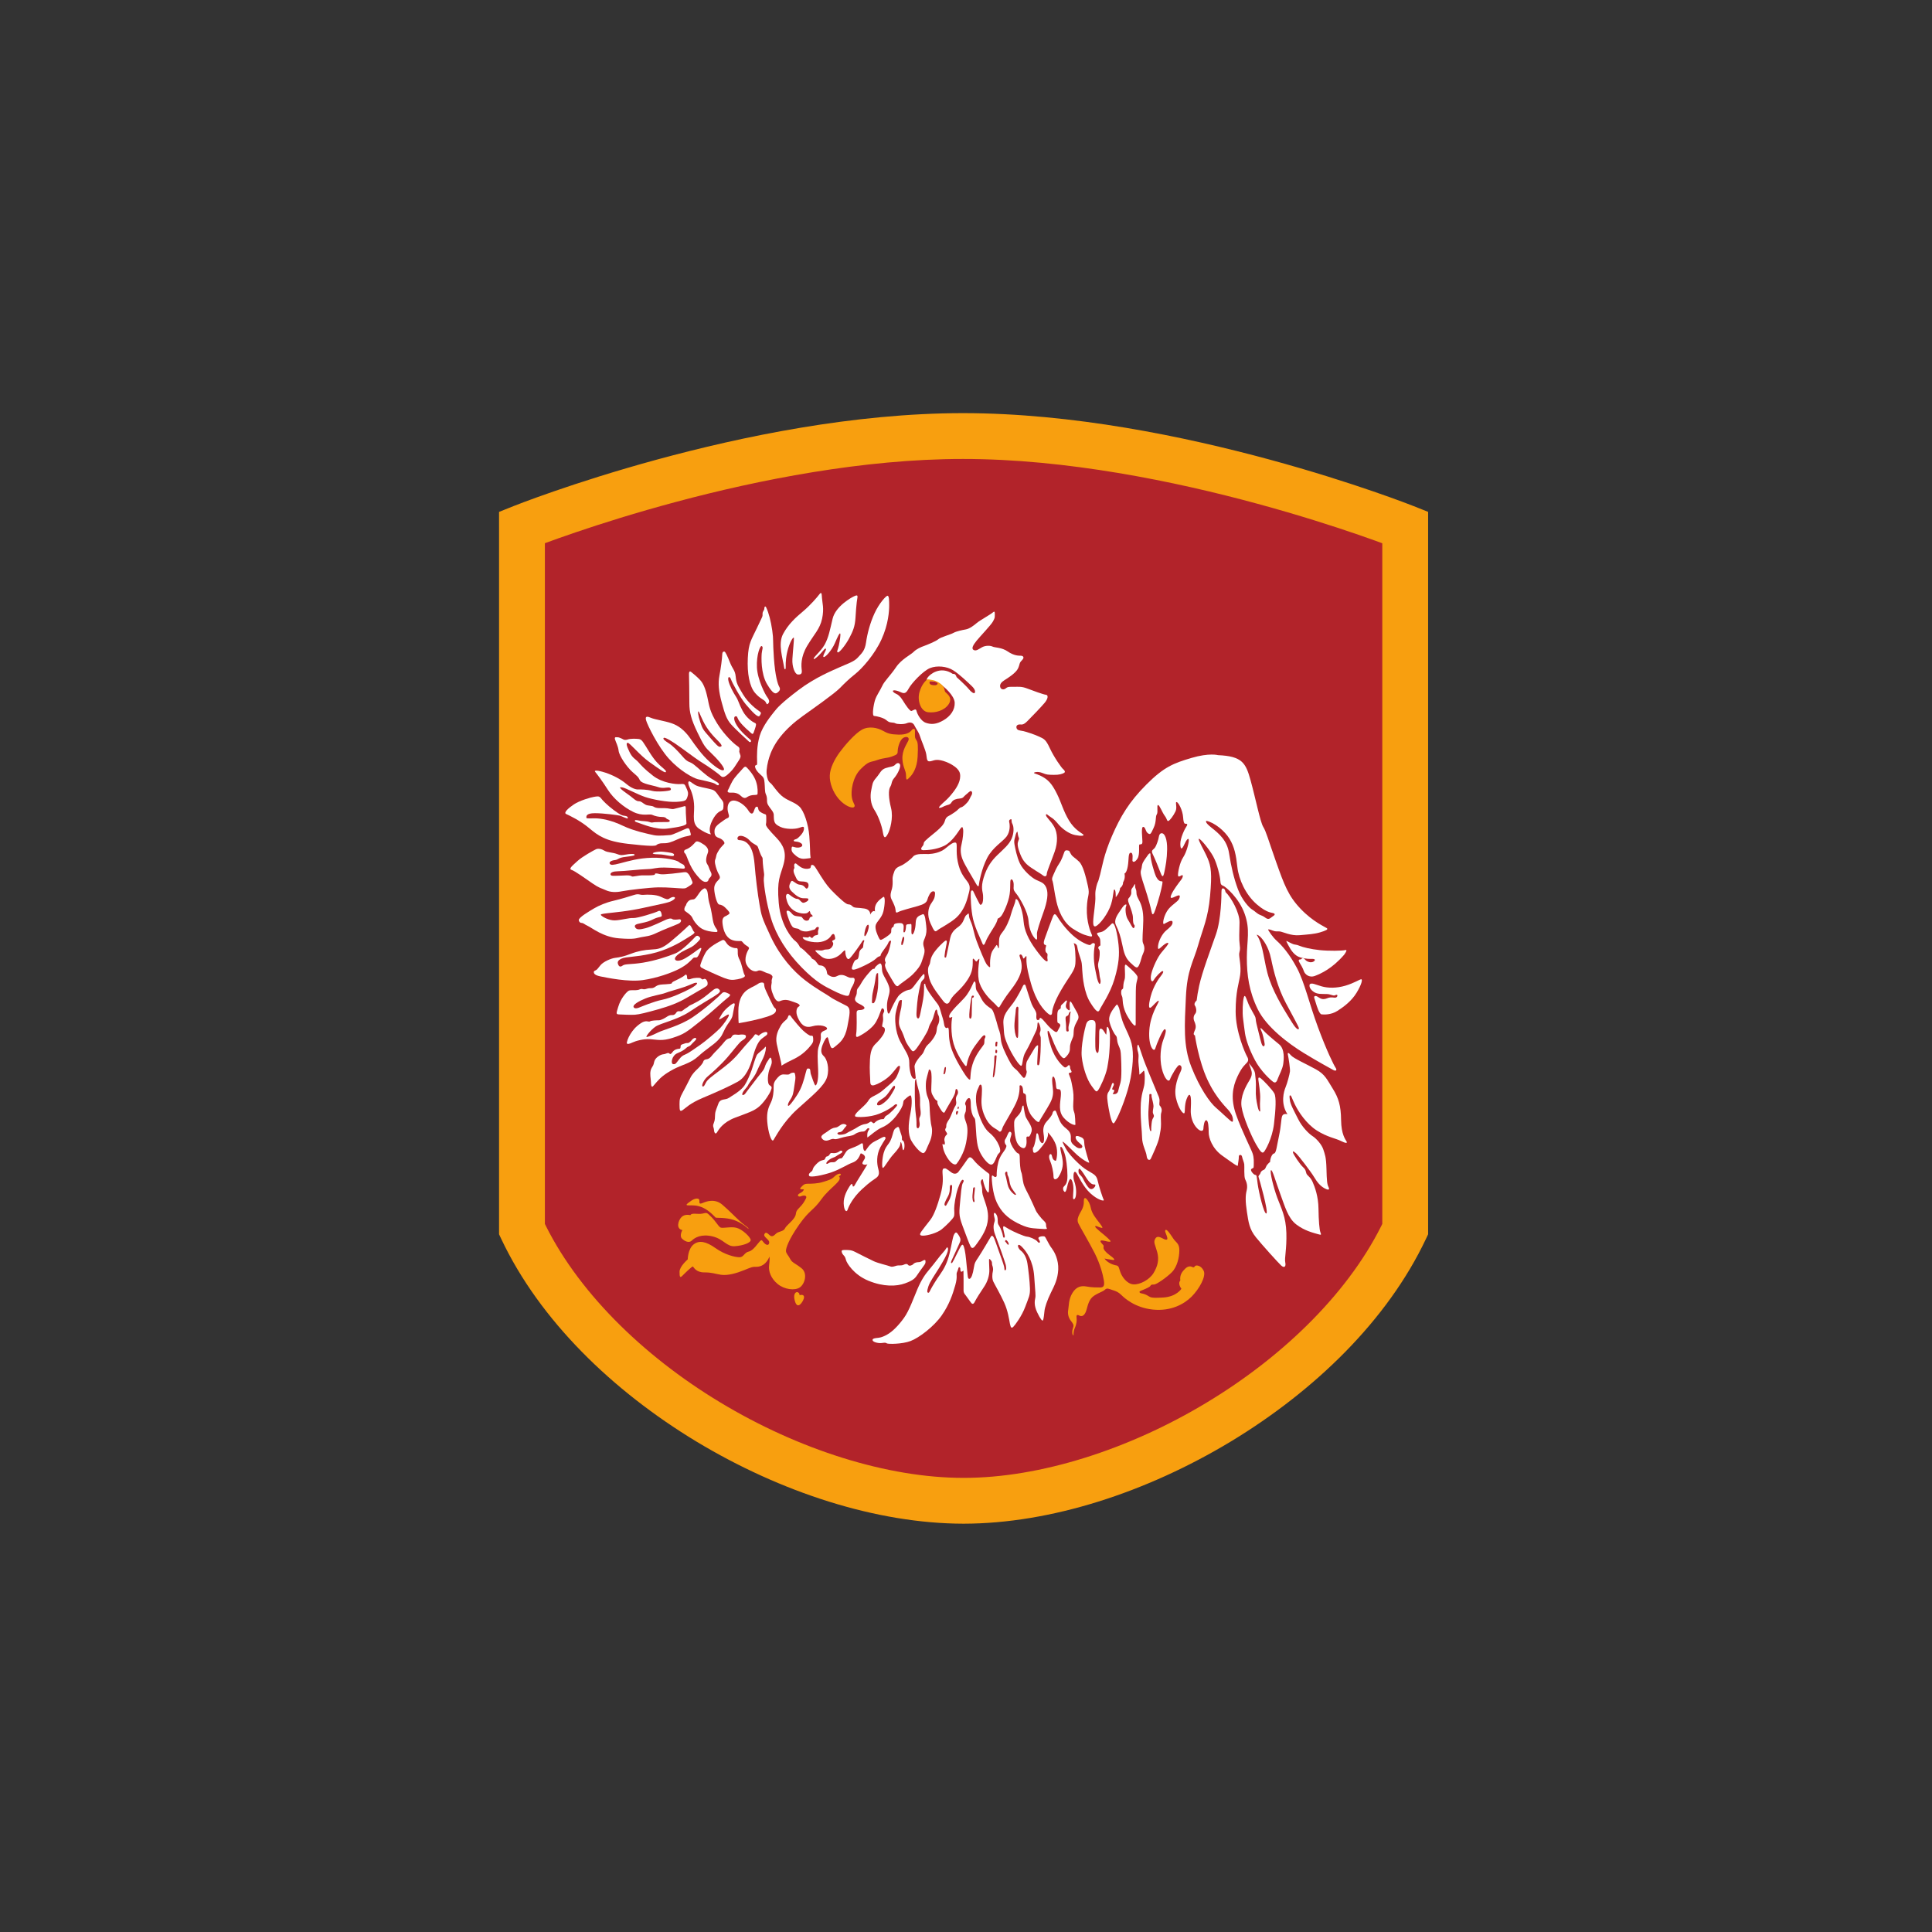 <?xml version="1.0" encoding="UTF-8" standalone="no"?>
<!-- Created with Inkscape (http://www.inkscape.org/) -->

<svg
   version="1.1"
   id="svg1"
   width="241.333"
   height="241.333"
   viewBox="0 0 241.333 241.333"
   sodipodi:docname="Polish_Racing_Team_Eagle_Crest.eps"
   xmlns:inkscape="http://www.inkscape.org/namespaces/inkscape"
   xmlns:sodipodi="http://sodipodi.sourceforge.net/DTD/sodipodi-0.dtd"
   xmlns="http://www.w3.org/2000/svg"
   xmlns:svg="http://www.w3.org/2000/svg">
  <rect x="0" y="0" width="241.333" height="241.333" fill="#333333" stroke="none"/>
  <defs
     id="defs1" />
  <sodipodi:namedview
     id="namedview1"
     pagecolor="#ffffff"
     bordercolor="#000000"
     borderopacity="0.25"
     inkscape:showpageshadow="2"
     inkscape:pageopacity="0.0"
     inkscape:pagecheckerboard="0"
     inkscape:deskcolor="#d1d1d1">
    <inkscape:page
       x="0"
       y="0"
       inkscape:label="1"
       id="page1"
       width="241.333"
       height="241.333"
       margin="0"
       bleed="0" />
  </sodipodi:namedview>
  <g
     id="g1"
     inkscape:groupmode="layer"
     inkscape:label="1">
    <g
       id="group-R5">
      <path
         id="path2"
         d="M 490.23,1319.2 V 660.121 C 557.43,517.379 751.441,405 905.023,405 1058.6,405 1252.55,517.379 1319.77,660.121 V 1319.2 c 0,0 -215.86,85.8 -415.301,85.8 -199.442,0 -414.239,-85.8 -414.239,-85.8"
         style="fill:#b2232a;fill-opacity:1;fill-rule:nonzero;stroke:none"
         transform="matrix(0.133,0,0,-0.133,0,241.333)" />
      <path
         id="path3"
         d="M 490.23,1319.2 H 468.711 V 655.309 l 2.047,-4.348 c 36.199,-76.59 104.453,-142.621 183.355,-190.352 79.016,-47.597 168.895,-77.019 250.91,-77.129 82.012,0.11 171.877,29.532 250.877,77.129 78.89,47.731 147.13,113.762 183.34,190.34 l 2.05,4.36 V 1333.8 l -13.57,5.39 c -0.53,0.21 -55.17,21.92 -135.16,43.67 -80.04,21.73 -185.32,43.62 -288.091,43.66 -102.774,-0.04 -207.801,-21.93 -287.574,-43.66 -79.735,-21.76 -134.11,-43.47 -134.649,-43.68 l -13.535,-5.41 v -14.57 h 21.519 l 7.985,-19.99 0.519,0.2 c 5.852,2.31 60.274,23.45 136.829,43.91 76.519,20.48 175.261,40.2 268.906,40.16 96.671,0.04 199.041,-20.97 276.791,-42.15 38.9,-10.58 71.68,-21.16 94.66,-29.08 11.49,-3.95 20.53,-7.25 26.67,-9.54 3.06,-1.14 5.41,-2.03 6.96,-2.63 l 1.75,-0.68 0.52,-0.2 7.95,20 h -21.52 V 660.121 h 21.52 l -19.47,9.168 C 1269.28,603.141 1206.94,541.602 1133.66,497.461 1060.49,453.18 976.59,426.41 905.023,426.52 c -71.566,-0.11 -155.484,26.66 -228.668,70.941 -73.3,44.141 -135.652,105.68 -166.656,171.828 l -19.469,-9.168 h 21.52 V 1319.2 h -21.52 l 7.985,-19.99 -7.985,19.99"
         style="fill:#f89f0f;fill-opacity:1;fill-rule:nonzero;stroke:none"
         transform="matrix(0.133,0,0,-0.133,0,241.333)" />
      <path
         id="path4"
         d="m 1172.95,816.051 c -0.27,0.457 0.81,-2.281 1.82,-5.281 1.03,-3 1.83,-5.86 -1.39,-11.059 -3.22,-5.211 -8.71,-15.012 -7.32,-24.602 1.39,-9.609 9.21,-27.539 13.61,-35.289 4.39,-7.75 5.93,-8.64 7.32,-7.25 1.39,1.391 7.82,12.36 9.53,26.211 1.68,13.828 2.21,25.25 0.36,28.778 -1.83,3.511 -10.61,12.679 -12.75,14.211 -2.11,1.539 -2.42,0.582 -2.28,-1.321 0.15,-1.898 2.12,-12.668 1.68,-18.461 -0.43,-5.777 0.08,-9.886 0.08,-10.816 0,-0.942 -1.25,-1.25 -2.43,4.168 -1.18,5.43 -1.97,9.82 -1.68,16.398 0.29,6.602 -0.29,10.391 -0.74,14.492 -0.44,4.11 -5.57,9.293 -5.86,9.821 h 0.05"
         style="fill:#ffffff;fill-opacity:1;fill-rule:nonzero;stroke:none"
         transform="matrix(0.133,0,0,-0.133,0,241.333)" />
      <path
         id="path5"
         d="m 1179.4,857.262 c -0.28,2.426 -0.72,2.859 -3.07,7.035 -2.35,4.176 -3.22,5.711 -4.97,10.391 -1.75,4.679 -2.49,5.855 -3.29,2.64 -0.81,-3.215 -1.46,-13.32 -0.5,-20.137 0.96,-6.816 0.82,-7.175 1.75,-13.25 0.96,-6.07 3.82,-14.64 9.29,-25.031 5.5,-10.39 14.72,-18.75 17.21,-20.5 2.5,-1.75 3.58,0.961 4.47,3.5 0.88,2.57 4.24,8.57 4.89,13.18 0.65,4.609 1.61,14.211 -3.89,18.676 -5.49,4.464 -12.67,10.535 -15.21,13.464 -2.57,2.926 -2.79,1.825 -1.32,-1.175 1.46,-3 2.78,-10.035 3,-11.93 0.21,-1.898 -0.96,-3.289 -2.21,-1.32 -1.25,1.968 -2.71,9.601 -4.47,16.179 -1.75,6.602 -1.68,8.278 -1.68,8.278"
         style="fill:#ffffff;fill-opacity:1;fill-rule:nonzero;stroke:none"
         transform="matrix(0.133,0,0,-0.133,0,241.333)" />
      <path
         id="path6"
         d="m 1133.15,1043.61 c 7.59,-1.75 17.02,-9.33 21.63,-16.92 4.61,-7.58 6.05,-14.93 7.37,-26.57 1.32,-11.64 7.8,-25.921 18.21,-34.921 10.44,-9 14.72,-7.465 16.37,-8.664 1.66,-1.199 -1.41,-2.519 -3.29,-4.058 -1.87,-1.536 -3.4,-0.981 -4.6,-0.118 -1.2,0.887 -2.21,1.657 -5.28,2.856 -3.08,1.199 -4.95,3.625 -7.47,5.043 -2.52,1.414 -9.55,8.781 -13.39,19.008 -3.84,10.222 -6.48,21.624 -8.35,33.824 -1.88,12.19 -9.34,18.45 -16.59,24.16 -7.25,5.71 -4.61,6.36 -4.61,6.36 z m 60.63,-129.364 c 2.21,-11.094 6.14,-27.125 13.83,-41.621 7.68,-14.496 12.07,-22.18 12.29,-23.715 0.21,-1.535 -1.54,-2.738 -6.7,5.715 -5.16,8.445 -15.39,23.832 -20.98,39.961 -5.59,16.152 -5.16,32.066 -11.98,42.055 0,0 1.2,0.117 3.51,-2.094 2.3,-2.203 7.8,-9.215 9.98,-20.301 z m 70.9,-171.785 c -1.03,1.898 -4.97,6.598 -5.13,20.07 -0.15,13.457 -2.36,20.778 -7.76,29.418 -5.42,8.641 -7.17,13.473 -15.96,18.317 -8.78,4.847 -20.93,10.25 -23.28,13.035 -2.35,2.781 -3.5,3.07 -2.93,0.433 0.58,-2.64 2.19,-13.035 1.9,-15.535 -0.29,-2.488 -2.5,-10.969 -4.1,-14.777 -1.61,-3.82 -4.98,-15.082 1.75,-25.332 0,0 -3.96,1.039 -4.97,-1.75 -1.04,-2.781 -0.89,-9.07 -2.93,-18.449 -2.04,-9.371 -2.64,-16.403 -4.68,-16.692 -2.04,-0.277 -3.82,-5.418 -3.67,-7.89 0,0 -2.79,-2.039 -3.82,-4.539 -1.03,-2.5 -1.46,-2.641 -2.78,-3.219 -1.32,-0.571 -2.21,-1.602 -2.64,-3.071 -0.44,-1.46 -2.21,-2.039 -1.61,-3.5 0.58,-1.468 9.53,-32.949 7.32,-34.109 -2.21,-1.172 -7.18,20.07 -8.21,27.82 -1.03,7.75 -0.89,8.348 -2.21,8.348 -1.32,0 -5.28,4.25 -3.67,5.57 1.61,1.321 2.21,0.153 2.21,3.223 0,3.066 0.43,7.168 -1.18,11.707 -1.61,4.543 -10.1,21.082 -15.38,36.031 -5.28,14.93 -3.37,25.918 1.17,35.711 4.54,9.817 7.61,11.426 9.22,13.465 1.61,2.043 0.89,3.817 -0.43,6.145 -1.32,2.355 -10.4,22.394 -10.4,41.574 0,19.176 3.08,26.207 4.25,34.418 1.18,8.207 -1.32,17.137 -0.89,20.207 0.44,3.074 1.18,2.93 0.44,8.351 -0.75,5.426 -0.29,11.286 -0.15,20.645 0.15,9.359 -7.75,23.426 -13.18,28.707 0,0 -0.28,2.641 -1.75,3.215 -1.46,0.578 -2.04,-0.43 -2.04,-3.215 0,-2.785 -0.14,-25.324 -5.13,-39.676 -4.97,-14.355 -13.04,-35.57 -15.82,-48.461 -2.78,-12.886 -1.75,-13.461 -2.78,-14.207 -1.04,-0.746 -2.21,-3.074 -1.18,-4.394 1.03,-1.317 2.04,-5.571 0.29,-7.61 -1.76,-2.039 -1.9,-4.675 -0.89,-7.031 1.03,-2.351 1.9,-4.969 0.89,-7.609 -1.01,-2.641 -2.5,-4.965 -0.29,-5.711 0,0 3.36,-23.715 11.86,-41.883 8.49,-18.152 18.6,-26.641 20.64,-29.57 2.04,-2.93 2.35,-3.821 2.78,-5.141 0.43,-1.32 0.89,-4.82 -0.43,-4.531 -1.32,0.281 -9.07,8.043 -14.93,13.031 -5.86,4.969 -15.38,18.461 -23.28,38.5 -7.9,20.066 -6.29,39.531 -5.14,65.453 1.15,25.922 7.03,33.098 11.57,49.059 4.54,15.961 9.22,24.89 11.14,45.965 1.89,21.074 1.03,27.673 -2.35,35.573 -3.39,7.89 -9.22,17.28 -8.21,18.14 1.03,0.89 9.67,-9.53 13.46,-16.39 3.8,-6.87 6.6,-19.464 6.75,-22.995 0.14,-3.504 1.03,-4.106 2.93,-4.825 1.89,-0.742 14.49,-10.992 19.92,-26.21 5.42,-15.215 2.04,-24.747 2.04,-41.137 0,-16.395 2.04,-31.637 10.24,-48.461 8.21,-16.852 29,-32.356 43.06,-40.996 14.07,-8.641 25.18,-14.496 27.68,-15.965 2.5,-1.461 4.1,-0.57 2.35,2.047 -1.75,2.637 -8.21,15.527 -16.54,38.062 -8.35,22.539 -12.6,42.176 -19.77,55.637 -7.18,13.469 -14.21,21.242 -18.75,25.324 -4.54,4.082 -7.32,8.93 -8.06,10.106 -0.72,1.176 0.72,1.031 3.96,-0.289 3.21,-1.321 4.25,-0.575 6.88,-0.887 2.65,-0.289 10.25,-4.25 18.46,-3.508 8.21,0.723 13.76,1.035 19.18,2.641 5.42,1.609 8.04,2.785 6.43,3.961 -1.6,1.175 -13.03,6 -24.6,18.144 -11.57,12.145 -15.36,22.395 -23.14,44.351 -7.75,21.97 -9.21,28.11 -12,32.65 -2.78,4.53 -7.32,27.24 -11.85,43.64 -4.54,16.39 -7.76,22.7 -30.61,23.71 0,0 -8.21,2.35 -25.03,-2.64 -16.85,-4.97 -25.78,-8.5 -42.17,-24.89 -16.4,-16.39 -24.46,-30.17 -32.36,-48.32 -7.9,-18.14 -9.36,-29.567 -11.13,-36.169 -1.76,-6.597 -1.61,-5.855 -2.65,-8.211 0,0 -1.89,-5.562 -1.89,-9.957 0,-4.394 0.43,-3.675 -0.72,-13.609 -1.15,-9.938 -2.64,-18.457 1.17,-16.852 3.82,1.61 11.72,12 14.36,20.645 2.64,8.641 1.9,14.211 3.21,13.75 1.32,-0.43 1.18,-7.176 1.18,-7.176 0,0 3.67,3.965 4.11,8.645 0,0 2.78,1.75 2.78,5.422 0,0 2.35,3.214 1.32,8.21 0,0 1.89,0.145 3.07,6.742 1.18,6.6 0.15,12.6 2.78,12.75 2.65,0.14 1.47,-6.29 1.61,-7.47 0.15,-1.17 2.04,-2.21 4.68,1.9 2.64,4.1 0.89,12.88 1.9,13.32 1.03,0.43 2.78,-0.58 2.78,2.64 0,3.22 -1.46,14.06 0.75,13.92 2.21,-0.15 2.04,-4.39 4.39,-6 2.35,-1.61 2.64,-0.89 5.42,5.11 2.79,6 1.47,10.54 2.93,12.6 1.47,2.07 -0.28,8.79 1.18,8.79 1.46,0 3.96,-7.03 6.29,-10.11 2.35,-3.07 2.04,-5.42 3.5,-4.82 1.47,0.57 4.68,4.97 6.6,8.93 1.9,3.96 -0.57,8.78 1.03,8.78 1.61,0 5.72,-7.61 6.15,-14.35 0.43,-6.74 1.75,-6 2.78,-6 1.04,0 1.61,-0.89 0.29,-2.64 -1.32,-1.76 -5.85,-10.69 -5.71,-16.54 0.14,-5.86 1.75,-4.68 3.67,-0.43 1.9,4.25 3.96,6.89 4.25,4.53 0.29,-2.35 -1.9,-11.42 -5.28,-16.53 -3.36,-5.14 -4.97,-14.5 -4.82,-16.684 0.14,-2.207 1.75,-1.031 3.35,-0.145 1.61,0.887 1.61,-1.605 -0.43,-4.246 -2.04,-2.64 -7.17,-9.363 -8.93,-13.324 -1.75,-3.961 -1.03,-4.535 3.22,-2.496 4.25,2.043 5.28,1.609 3.96,-1.75 -1.32,-3.363 -8.06,-6.148 -11.57,-12 -3.5,-5.859 -4.39,-12.746 -2.64,-11.859 1.75,0.886 7.47,4.679 7.9,1.894 0.43,-2.781 -2.5,-5.109 -6,-8.062 -3.51,-2.926 -7.04,-9.364 -7.61,-14.496 -0.58,-5.137 1.75,-2.043 4.68,0.429 2.93,2.5 4.82,2.93 4.97,2.039 0.14,-0.886 -2.93,-4.535 -6.43,-8.636 -3.51,-4.106 -8.07,-13.899 -9.53,-19.926 -1.47,-5.996 0.57,-8.926 2.35,-5.852 1.75,3.071 7.03,8.492 8.21,8.352 1.17,-0.145 0.58,-1.895 -1.32,-4.25 -1.9,-2.352 -7.32,-9.817 -9.82,-19.465 -2.49,-9.672 -2.04,-13.035 1.61,-9.219 3.67,3.817 6.43,6.578 5.86,4.25 -0.58,-2.351 -7.76,-12.004 -8.79,-27.097 -1.03,-15.075 4.39,-20.93 5.57,-16.997 1.18,3.961 7.03,18.149 8.93,18.149 1.9,0 0.88,-4.106 -1.46,-10.25 -2.36,-6.145 -3.51,-17.141 -1.33,-26.496 2.21,-9.363 6.44,-13.922 7.76,-10.254 1.32,3.672 7.03,13.469 8.78,13.324 1.75,-0.144 2.93,-2.351 1.18,-6.004 -1.75,-3.668 -6.75,-14.488 -4.39,-24.89 2.35,-10.387 7.03,-15.528 7.89,-14.207 0.89,1.32 -0.14,7.179 2.04,13.039 2.21,5.847 3.51,4.679 3.96,1.597 0.44,-3.066 0.15,-8.058 0,-12 -0.14,-3.957 0.75,-10.25 4.54,-15.207 3.82,-4.972 7.18,-4.972 7.32,-2.211 0.14,2.782 0.89,8.352 2.78,8.059 1.9,-0.277 2.21,-6.738 2.21,-11.559 0,-4.832 3.22,-14.929 12.75,-21.679 9.53,-6.743 14.64,-10.68 14.64,-9.219 0,1.469 1.03,6 0.89,8.207 -0.15,2.211 2.64,2.351 3.07,0 0.43,-2.348 1.75,-4.969 2.04,-7.027 0.29,-2.043 -0.43,-11.571 0.89,-14.211 1.32,-2.641 2.49,-6 1.32,-10.68 -1.18,-4.68 -1.18,-10.25 0.28,-19.781 1.47,-9.532 2.21,-16.25 8.5,-24 6.29,-7.75 20.64,-23.571 23.57,-26.348 2.93,-2.793 4.83,-1.332 3.96,2.777 -0.89,4.102 1.47,12.289 1.04,27.672 -0.44,15.391 -4.83,23.141 -8.5,32.957 -3.65,9.821 -7.18,24.461 -6,25.922 1.17,1.469 4.39,-10.39 8.78,-22.25 4.39,-11.859 7.18,-22.539 14.93,-28.558 7.75,-6 16.1,-7.903 20.07,-9.071 3.96,-1.179 3.5,-0.75 2.64,1.75 -0.89,2.489 -1.61,10.68 -1.76,22.098 -0.14,11.43 -3.36,20.211 -5.56,25.18 -2.21,4.972 -5.14,5.711 -5.86,8.07 -0.72,2.351 -0.58,3.5 -3.22,5.851 -2.64,2.36 -9.07,11.86 -9.36,13.758 -0.28,1.891 1.61,0.293 3.36,-1.316 1.76,-1.613 13.32,-16.543 16.4,-21.684 3.07,-5.109 5.85,-8.488 9.81,-10.679 3.96,-2.207 5.14,-1.457 3.82,1.179 -1.32,2.641 -1.61,5.864 -1.9,17.141 -0.29,11.281 -1.46,13.312 -2.93,18 -1.46,4.68 -6.6,10.391 -10.1,12.601 -3.5,2.211 -9.82,8.489 -13.61,16.102 -3.79,7.609 -7.18,13.469 -7.75,17.859 -0.58,4.387 -0.29,4.387 0.57,4.25 0.89,-0.152 1.03,-2.043 4.25,-8.64 3.22,-6.602 10.54,-17.86 20.36,-24.172 9.81,-6.289 17.85,-7.469 22.53,-9.82 4.68,-2.348 6.58,-2.489 5.57,-0.571 v -0.027"
         style="fill:#ffffff;fill-opacity:1;fill-rule:nonzero;stroke:none"
         transform="matrix(0.133,0,0,-0.133,0,241.333)" />
      <path
         id="path7"
         d="m 1208.49,930.734 c -0.91,0.383 0.22,-1.656 1.97,-4.824 1.76,-3.195 5.04,-8.906 10.66,-10.539 5.59,-1.656 9.22,-1.418 10.99,-1.418 1.78,0 3.07,-0.215 2.74,-1.316 -0.34,-1.106 -2.52,-2.211 -4.83,-1.754 -2.3,0.43 -3.62,1.539 -4.51,2.64 -0.89,1.106 -2.09,1.321 -2.97,0.649 -0.89,-0.649 -0.22,-0.649 -1.66,-0.766 -1.42,-0.121 -1.42,-1.203 -0.34,-2.98 1.11,-1.75 3.19,-5.281 4.06,-8.016 0.89,-2.738 4.83,-6.601 10.54,-4.39 5.71,2.207 16.03,6.816 27.33,19.871 1.97,2.738 3.2,4.945 0.65,4.273 -2.52,-0.648 -14.83,-0.891 -23.49,0 -8.67,0.887 -16.04,2.738 -19.11,4.055 -3.07,1.324 -3.96,0.886 -5.81,1.539 -1.87,0.648 -5.5,2.637 -6.26,2.976 h 0.04"
         style="fill:#ffffff;fill-opacity:1;fill-rule:nonzero;stroke:none"
         transform="matrix(0.133,0,0,-0.133,0,241.333)" />
      <path
         id="path8"
         d="m 1230.02,889.883 c 0,0 -0.98,-2.426 1.97,-5.379 2.98,-2.973 6.15,-3.504 10.32,-3.504 4.18,0 5.16,0 7.68,-0.766 2.52,-0.769 3.08,-0.89 4.18,-0.336 1.1,0.551 1.66,0.43 1.87,-0.121 0.22,-0.55 -0.21,-2.519 -2.85,-2.211 -2.64,0.336 -4.52,0.336 -6.6,-0.55 -2.09,-0.887 -4.4,-1.321 -6.82,0 -2.42,1.32 -3.41,2.519 -4.82,1.968 -1.42,-0.554 -0.44,-1.968 0.76,-6.046 1.2,-4.059 3.41,-10.875 5.5,-11.09 2.09,-0.219 8.78,-0.649 14.93,3.289 6.14,3.933 13.17,9.215 17.9,16.922 4.73,7.703 5.93,12.839 4.39,12.746 -1.53,-0.121 -6.69,-3.625 -14.92,-6.051 -8.24,-2.422 -16.16,-2.305 -22.08,-0.649 -5.93,1.657 -9.89,3.958 -11.43,1.754 l 0.02,0.024"
         style="fill:#ffffff;fill-opacity:1;fill-rule:nonzero;stroke:none"
         transform="matrix(0.133,0,0,-0.133,0,241.333)" />
      <path
         id="path9"
         d="m 744.465,807.051 c 0,0 -1.61,-0.141 -2.785,-1.172 -1.176,-1.039 -2.93,-0.438 -5.856,-0.438 -2.929,0 -4.828,-2.179 -6.746,-4.543 -1.918,-2.347 -2.64,-4.097 -2.496,-7.597 0.145,-3.512 -0.43,-9.821 -2.496,-14.071 -2.039,-4.25 -4.246,-8.64 -3.504,-18.14 0.746,-9.512 3.961,-20.07 5.856,-17.281 1.898,2.781 8.785,16.679 22.539,29.132 13.75,12.457 25.324,21.528 27.816,30.028 2.496,8.5 -0.289,17.14 -3.07,19.609 -2.785,2.496 -3.071,5.57 -1.176,10.539 1.894,4.969 3.957,7.75 4.68,7.176 0.746,-0.574 1.031,-3.219 2.351,-7.32 1.32,-4.106 2.496,-3.364 5.715,-0.578 3.215,2.785 8.352,6.148 10.535,17.859 2.207,11.715 3.649,17.281 -0.746,19.609 -4.391,2.352 -12.742,6.289 -15.383,8.356 -2.64,2.039 -12.746,7.32 -23.57,15.672 -10.824,8.351 -23.281,21.961 -32.211,40.851 -8.93,18.887 -8.785,20.356 -10.535,30.024 -1.754,9.675 -3.817,26.789 -4.68,37.924 -0.89,11.14 -3.363,16.4 -6.433,19.47 -3.075,3.07 -6.145,3.22 -8.211,3.36 -2.039,0.14 -1.895,3.07 0.144,3.81 2.039,0.74 6.602,-0.57 9.965,-4.24 3.355,-3.68 6.887,-3.96 7.605,-6 0.743,-2.04 2.637,-7.47 3.504,-8.79 0.891,-1.32 1.032,-1.32 1.032,-3.96 0,-2.64 1.031,-10.996 1.32,-12.457 0.289,-1.465 -0.434,-2.93 -0.289,-6.602 0.144,-3.672 2.043,-19.922 6.89,-35.57 4.825,-15.676 14.497,-31.324 28.708,-45.82 14.207,-14.496 22.105,-17.86 28.707,-21.243 6.597,-3.382 10.535,-4.824 12.886,-5.277 2.352,-0.433 2.93,-0.144 3.817,3.672 0.886,3.816 2.211,4.535 3.507,7.895 1.317,3.363 1.172,5.421 -1.179,5.281 -2.352,-0.145 -2.641,-0.145 -6.285,1.609 -3.653,1.75 -6.293,1.031 -8.5,-0.144 -2.207,-1.18 -5.133,-0.746 -7.176,0.718 -2.039,1.465 -1.61,0.578 -2.211,3.672 -0.574,3.074 -2.781,5.137 -4.82,5.571 -2.043,0.429 -2.356,-0.29 -3.817,1.75 -1.465,2.039 -2.5,3.503 -3.961,4.105 -1.465,0.598 -1.465,0.891 -2.351,2.207 -0.891,1.32 -1.754,1.609 -3.508,3.508 -1.75,1.894 -3.672,3.648 -5.133,4.676 -1.469,1.035 -1.035,0 -2.355,2.5 -1.317,2.496 -3.071,3.957 -4.536,5.132 -1.464,1.18 -12.746,13.036 -14.64,34.997 -1.899,21.96 1.465,25.035 4.535,36.32 3.074,11.28 -0.145,18 -6.887,25.03 -6.746,7.03 -10.105,10.99 -9.676,12.6 0.434,1.61 0.29,3.96 0.29,6.89 0,2.93 -0.719,2.04 -2.786,3.07 -2.039,1.03 -4.39,2.04 -4.679,4.39 -0.285,2.36 -1.176,2.21 -2.039,1.9 -0.887,-0.29 -1.465,-2.21 -2.352,-4.54 -0.887,-2.35 -2.641,-2.64 -4.969,1.18 -2.351,3.82 -7.175,7.9 -11.855,9.07 -4.684,1.18 -7.465,-1.89 -7.61,-6.6 -0.144,-4.68 1.75,-6.6 1.176,-8.35 -0.578,-1.75 -0.289,-0.14 -4.968,-3.5 -4.68,-3.37 -8.352,-5.57 -8.5,-9.68 -0.141,-4.1 0.89,-5.71 4.109,-6.75 3.215,-1.02 6.141,-4.24 4.969,-5.56 -1.18,-1.32 -3.817,-3.96 -4.825,-5.71 -1.035,-1.76 -2.496,-3.82 -2.785,-6.3 -0.289,-2.49 -1.609,-2.78 -0.89,-6.74 0.746,-3.959 2.211,-7.463 3.074,-9.068 0.887,-1.609 2.039,-3.508 0.887,-5.141 -1.153,-1.629 -5.137,-4.101 -4.825,-9.523 0.286,-5.43 2.641,-14.356 4.684,-14.5 2.039,-0.145 4.102,-1.32 5.711,-2.93 1.609,-1.605 3.672,-3.672 3.957,-4.82 0.289,-1.18 -1.316,-1.754 -2.637,-2.645 -1.32,-0.886 -4.539,-1.027 -3.965,-6.886 0.578,-5.86 2.356,-11.426 6.293,-14.497 3.957,-3.074 9.528,-2.5 10.825,-2.5 1.296,0 1.175,-0.574 3.214,-2.64 2.039,-2.035 5.571,-2.926 4.395,-4.82 -1.18,-1.899 -4.969,-9.075 -2.043,-14.79 2.93,-5.707 8.066,-7.175 10.539,-5.707 2.496,1.461 6.289,-1.613 9.359,-2.355 3.071,-0.719 4.68,-2.496 4.395,-3.648 -0.289,-1.153 -1.035,-2.93 -0.746,-4.391 0.289,-1.469 -1.465,-4.25 0.43,-9.676 1.898,-5.426 3.964,-9.816 7.464,-8.351 3.504,1.464 6.434,1.464 10.684,-0.141 4.246,-1.613 5.711,-1.758 7.031,-2.93 1.321,-1.179 0.578,-1.609 -0.719,-2.496 -1.32,-0.89 -2.785,-4.68 -0.289,-10.105 2.496,-5.426 5.86,-10.25 13.465,-8.043 7.61,2.211 14.5,-0.289 13.922,-2.352 -0.574,-2.039 -6.289,-1.465 -5.855,-6.144 0.429,-4.68 -1.032,-7.176 -2.211,-11.282 -1.172,-4.105 -0.742,-10.992 -0.289,-21.238 0.433,-10.25 -1.461,-14.5 -2.493,-14.5 -1.035,0 -3.359,8.07 -4.25,10.25 -0.886,2.18 -0.144,5.567 -1.894,5.567 -1.75,0 -1.75,0.886 -3.219,-4.676 -1.461,-5.571 -3.215,-12.891 -7.75,-19.922 -4.539,-7.039 -7.32,-10.25 -8.211,-10.391 -0.886,-0.148 -1.031,1.75 1.61,5.711 2.64,3.961 2.929,6.43 3.816,12.602 0.887,6.136 1.32,7.457 0.887,10.25 -0.43,2.777 -0.887,2.777 -2.496,2.488 l 0.074,0.051"
         style="fill:#ffffff;fill-opacity:1;fill-rule:nonzero;stroke:none"
         transform="matrix(0.133,0,0,-0.133,0,241.333)" />
      <path
         id="path10"
         d="m 743.648,1018.8 c -0.238,-1.21 -0.886,-3.51 1.75,-6.05 2.641,-2.52 5.809,-5.38 10.754,-4.73 4.946,0.65 5.496,0.12 5.039,1.87 -0.429,1.75 -0.214,8.91 -1.101,19.66 -0.887,10.75 -4.945,23.4 -9.336,27.46 -4.395,4.05 -9.434,4.94 -14.93,8.78 -5.5,3.84 -10.32,12.07 -12.289,13.39 -1.969,1.33 -3.074,4.18 -3.504,8.57 -0.433,4.4 1.102,11.31 2.422,15.48 1.32,4.18 4.055,11.22 10.203,19.01 6.141,7.81 13.61,14.29 21.407,19.88 7.804,5.59 29.429,20.76 34.71,26.14 5.278,5.37 8.352,8.35 14.614,13.39 6.265,5.04 17.91,17.9 24.48,32.28 6.602,14.38 7.25,26.91 7.25,31.85 0,4.95 -0.117,8.91 -1.414,9.22 -1.32,0.34 -8.015,-7.12 -12.289,-16.37 -4.273,-9.22 -6.914,-19.54 -8.016,-27.46 -1.105,-7.9 -4.058,-10.1 -7.679,-14.16 -3.625,-4.06 -10.106,-5.93 -16.801,-9 -6.699,-3.07 -23.164,-9.55 -39.195,-21.74 -16.035,-12.2 -19.782,-16.59 -22.516,-20.09 -2.734,-3.51 -10.871,-13.18 -13.73,-22.86 -2.856,-9.67 -2.52,-19.22 -2.422,-23.28 0.121,-4.06 0.121,-3.84 -1.321,-4.27 -1.418,-0.43 -0.336,-4.39 3.743,-8.02 4.054,-3.62 4.175,-4.05 4.609,-8.57 0.434,-4.51 0.121,-8.01 1.102,-10.31 0.988,-2.31 1.203,-3.41 1.203,-6.49 0,-3.07 1.32,-4.6 4.273,-8.56 2.977,-3.96 1.75,-4.83 2.207,-8.57 0.43,-3.75 1.535,-5.16 6.145,-7.37 4.605,-2.21 13.394,-2.31 17.449,-0.89 4.058,1.42 5.039,1.75 4.512,-1.75 -0.551,-3.51 -5.375,-7.8 -6.481,-8.45 -1.105,-0.65 -3.07,-0.65 -2.976,-1.87 0.121,-1.2 2.207,-0.22 5.593,-1.66 3.383,-1.44 3.289,-4.17 -0.769,-4.73 -4.055,-0.55 -6.36,1.87 -6.696,0.22 v 0.05"
         style="fill:#ffffff;fill-opacity:1;fill-rule:nonzero;stroke:none"
         transform="matrix(0.133,0,0,-0.133,0,241.333)" />
      <path
         id="path11"
         d="m 847.887,927.66 c -0.766,-1.535 -1.965,-1.101 -1.102,2.735 0.863,3.843 1.344,4.562 1.969,4.277 1.199,-0.555 -0.121,-5.5 -0.887,-7.035 z m -33.938,9.77 c -1.75,-3.407 -2.64,-2.739 -1.871,1.656 0.77,4.391 2.184,7.008 3.289,6.91 1.317,-0.117 0.336,-5.156 -1.418,-8.566 m 55.996,7.25 c -0.574,3.672 -0.886,12.457 -3.504,11.133 -2.636,-1.317 -6.289,-1.606 -6.429,-7.895 -0.145,-6.285 -2.043,-10.824 -3.074,-10.992 -1.032,-0.145 -1.032,2.207 -0.887,6.433 0.144,4.246 -0.434,3.36 -1.61,3.215 -1.175,-0.14 -3.503,0.289 -3.503,-1.754 0,-2.039 -0.579,-6 -1.754,-6 -1.172,0 -0.43,2.496 -0.43,5.282 0,2.785 -1.465,3.503 -3.672,3.503 -2.211,0 -5.426,-0.285 -5.57,-2.039 -0.145,-1.753 -0.742,-1.609 -1.61,-2.207 -0.886,-0.578 -0.886,-2.785 -0.886,-4.25 0,-1.464 -4.395,-4.539 -7.176,-6.144 -2.785,-1.61 -3.215,-1.61 -4.395,0.742 -1.175,2.356 -4.101,8.645 -2.925,12.145 1.175,3.507 5.71,6.601 7.175,12.746 1.465,6.148 2.039,15.386 -0.429,13.324 -2.496,-2.043 -8.645,-5.57 -7.465,-13.469 0,0 -1.899,2.039 -4.539,-2.926 0,0 0.746,4.68 -5.422,5.711 -6.149,1.032 -9.219,0.289 -10.992,1.899 -1.754,1.609 -2.211,1.894 -4.254,2.039 -2.039,0.144 -6.887,4.535 -12.598,10.101 -5.715,5.571 -7.898,8.356 -13.035,16.399 -5.137,8.062 -5.996,10.394 -8.063,10.534 -2.043,0.15 -0.718,-2.64 -2.351,-3.214 -1.609,-0.578 -5.137,-1.035 -8.785,1.314 -3.649,2.36 -4.106,3.96 -5.282,3.08 -1.175,-0.89 -0.289,-4.109 -0.289,-4.109 0,0 -2.039,-1.754 0.145,-6.289 2.207,-4.535 2.207,-6.14 6.144,-6.285 3.961,-0.144 6.145,-0.434 6.747,-2.496 0.574,-2.043 -0.434,-4.106 -1.61,-4.25 -1.176,-0.145 -2.039,3.07 -5.426,3.504 -3.382,0.43 -3.214,0.723 -5.566,2.207 -2.355,1.488 -2.93,2.5 -4.105,0.144 -1.176,-2.351 -2.497,-5.132 1.32,-8.785 3.812,-3.672 7.176,-6.144 10.992,-6.144 3.816,0 4.395,0 4.395,-1.176 0,-1.172 -1.61,-2.039 -3.364,-2.781 -1.754,-0.723 -2.351,-0.145 -3.672,1.031 -1.32,1.176 -1.753,2.352 -3.503,2.352 -1.754,0 -4.536,1.753 -7.032,3.816 -2.496,2.039 -3.961,0.141 -3.218,-3.215 0.746,-3.363 1.898,-7.609 6.601,-11.141 4.68,-3.5 11.715,-3.816 13.469,-2.492 1.75,1.317 1.75,2.348 2.347,0.742 0.579,-1.605 -0.144,-1.32 1.18,-2.351 1.317,-1.031 1.75,-1.754 0.43,-2.039 -1.32,-0.289 -2.039,-0.578 -2.352,-2.211 -0.289,-1.606 -3.359,-2.496 -5.425,-0.289 -2.04,2.211 -0.887,2.211 -3.961,2.64 -3.075,0.434 -4.965,0.145 -7.321,3.075 -2.347,2.925 -5.277,3.359 -4.535,0.433 0.719,-2.929 3.649,-12.293 6.145,-13.754 2.496,-1.464 4.25,-0.578 5.855,-2.039 1.609,-1.468 6.004,-2.5 9.817,-1.179 3.816,1.324 4.539,0.718 5.425,2.351 0.887,1.61 3.215,1.754 2.93,0.145 -0.289,-1.606 -1.031,-2.496 -0.746,-4.246 0.289,-1.754 0,-2.211 -2.207,-2.496 -2.207,-0.29 -2.93,-3.075 -3.672,-2.5 -0.723,0.578 -2.496,2.042 -2.785,0.89 -0.289,-1.176 -5.711,0.578 -5.711,-0.43 0,-1.007 2.351,-3.675 11.137,-4.394 8.785,-0.723 13.754,3.215 15.382,5.855 1.61,2.641 3.075,2.184 3.504,0.289 0.434,-1.894 1.032,-3.218 -0.574,-3.96 -1.605,-0.747 -2.351,-0.891 -1.176,-2.352 1.176,-1.465 -0.574,-4.824 -2.64,-6 -2.043,-1.176 -3.961,-0.145 -6.434,-1.32 -2.492,-1.176 -10.246,1.605 -6.141,-2.039 4.102,-3.649 5.708,-5.715 10.247,-6.149 4.539,-0.43 9.363,1.754 12.289,4.539 2.925,2.785 4.39,4.969 4.39,2.207 0,-2.758 1.465,-8.64 3.961,-6.433 2.496,2.211 10.824,14.066 11.86,15.964 1.031,1.895 2.636,1.606 1.75,-0.144 -0.887,-1.754 -0.43,-5.137 -1.321,-5.859 -0.886,-0.719 -2.929,-2.039 -3.215,-4.68 -0.289,-2.641 -0.722,-5.57 -1.753,-6 -1.032,-0.434 -2.352,-0.145 -3.958,-4.391 -1.613,-4.25 -1.898,-5.566 1.032,-5.281 2.926,0.289 16.992,6.891 20.351,10.246 3.364,3.363 4.25,1.469 4.535,3.508 0.29,2.039 6.004,8.351 7.036,11.137 1.031,2.781 2.929,2.781 2.64,1.464 -0.289,-1.324 -1.179,-6.578 -2.64,-10.25 -1.465,-3.671 -3.672,-5.136 -2.93,-7.898 0.746,-2.781 0.746,-0.574 0,-3.359 -0.742,-2.785 3.648,-9.36 6.601,-14.496 2.93,-5.137 4.536,-7.036 6.145,-5.282 1.605,1.754 9.219,6.434 13.32,10.535 4.106,4.11 7.176,7.899 8.5,12.293 1.317,4.391 3.504,8.497 2.039,12.743 -1.464,4.25 -0.433,6.144 0.891,9.363 1.316,3.215 1.746,7.176 1.172,10.82 l 0.023,-0.019"
         style="fill:#ffffff;fill-opacity:1;fill-rule:nonzero;stroke:none"
         transform="matrix(0.133,0,0,-0.133,0,241.333)" />
      <path
         id="path12"
         d="m 740.91,860.887 c -0.812,-0.336 -0.644,-2.207 -2.207,-3.742 -1.535,-1.54 -3.625,-2.739 -5.594,-6.266 -1.964,-3.504 -5.16,-9.121 -3.621,-16.684 1.535,-7.558 4.512,-17.785 4.512,-20.543 0,0 3.961,2.641 10.102,5.493 6.148,2.859 11.211,6.484 15.484,11.308 4.273,4.824 4.273,5.594 4.176,8.567 -0.121,2.976 -0.77,2.859 -2.09,2.738 -1.32,-0.121 -4.606,2.305 -7.367,4.824 -2.739,2.52 -8.571,9.434 -10.227,11.641 -1.656,2.211 -1.871,3.191 -3.191,2.64 l 0.023,0.024"
         style="fill:#ffffff;fill-opacity:1;fill-rule:nonzero;stroke:none"
         transform="matrix(0.133,0,0,-0.133,0,241.333)" />
      <path
         id="path13"
         d="m 714.438,891.633 c -1.297,-0.238 -2.09,-0.77 -3.84,-1.965 -1.754,-1.203 -7.801,-3.508 -10.875,-6.602 -3.071,-3.074 -6.262,-8.355 -6.262,-18.218 0,-9.868 0.336,-11.305 0.336,-11.305 0,0 9.887,1.535 20.305,4.273 10.441,2.735 13.054,4.391 14.164,6.141 1.101,1.754 0.332,3.508 -0.77,4.059 -1.105,0.554 -6.695,12.839 -8.019,15.816 -1.321,2.977 -1.657,3.844 -1.75,6.051 -0.122,2.207 -2.09,1.969 -3.289,1.75"
         style="fill:#ffffff;fill-opacity:1;fill-rule:nonzero;stroke:none"
         transform="matrix(0.133,0,0,-0.133,0,241.333)" />
      <path
         id="path14"
         d="m 657.984,908.891 c 0,0 -0.984,-1.871 0.649,-3.075 1.656,-1.199 15.914,-7.582 21.191,-9.671 5.281,-2.086 7.805,-2.305 12.965,-1.321 5.16,0.989 7.801,2.524 6.598,3.961 -1.199,1.418 -2.641,9.985 -4.391,13.516 -1.754,3.504 -2.207,4.941 -2.086,8.351 0.117,3.407 -0.433,3.504 -1.875,3.407 -1.414,-0.118 -6.265,1.105 -8.449,4.394 -2.184,3.285 -2.856,3.84 -4.727,2.856 -1.871,-0.985 -11.976,-5.809 -15.144,-11.426 -3.195,-5.59 -4.731,-10.992 -4.731,-10.992"
         style="fill:#ffffff;fill-opacity:1;fill-rule:nonzero;stroke:none"
         transform="matrix(0.133,0,0,-0.133,0,241.333)" />
      <path
         id="path15"
         d="m 669.527,950.176 c -0.261,1.75 -1.652,10.535 -2.734,14.062 -1.078,3.532 -1.535,6.047 -1.969,10.325 -0.433,4.269 -1.656,5.16 -2.519,5.589 -0.887,0.434 -3.407,-1.199 -5.375,-4.054 -1.969,-2.86 -3.84,-6.051 -5.594,-6.266 -1.75,-0.215 -3.625,-0.121 -5.496,-2.426 -1.871,-2.301 -1.102,-2.855 -1.871,-3.504 -0.77,-0.648 -1.973,-3.961 -0.555,-5.039 1.418,-1.101 5.715,-3.625 6.914,-6.48 1.199,-2.856 5.59,-9.219 11.211,-11.207 5.594,-1.973 9.336,-1.875 10.992,-1.973 1.657,-0.117 1.75,1.203 0.215,3.195 -1.535,1.969 -2.734,4.825 -3.191,7.801 l -0.028,-0.023"
         style="fill:#ffffff;fill-opacity:1;fill-rule:nonzero;stroke:none"
         transform="matrix(0.133,0,0,-0.133,0,241.333)" />
      <path
         id="path16"
         d="m 643.727,1016.49 c -1.391,-0.48 -1.75,-2.3 -0.43,-3.41 1.316,-1.1 2.086,-4.82 4.726,-10.44 2.641,-5.589 5.497,-9.335 9.43,-13.511 3.961,-4.176 7.25,-3.07 7.805,-1.414 0.551,1.652 0.648,1.75 1.965,3.07 1.324,1.32 1.418,3.074 0,5.496 -1.414,2.426 -1.196,4.059 -3.071,6.819 -1.871,2.76 -0.55,7.46 0.551,10.2 1.106,2.74 0.121,5.5 -3.836,8.14 -3.961,2.64 -6.363,3.62 -7.683,2.2 -1.321,-1.41 -4.391,-5.37 -9.434,-7.12 l -0.023,-0.03"
         style="fill:#ffffff;fill-opacity:1;fill-rule:nonzero;stroke:none"
         transform="matrix(0.133,0,0,-0.133,0,241.333)" />
      <path
         id="path17"
         d="m 647.016,1080.63 c -0.864,-0.49 -0.887,-2.31 0.648,-5.6 1.535,-3.29 4.176,-9.55 4.274,-18.12 0.093,-8.57 -2.211,-16.15 4.824,-20.86 7.031,-4.73 11.519,-5.59 10.871,-4.82 -0.649,0.77 -2.641,4.95 1.418,12.84 4.054,7.9 7.246,8.35 8.902,9.34 1.656,0.98 1.535,2.64 1.535,5.81 0,3.16 -1.965,4.05 -5.156,8.78 -3.195,4.73 -4.516,4.61 -8.019,5.59 -3.504,0.99 -9.985,1.75 -13.297,3.63 -3.289,1.87 -5.039,3.96 -6.047,3.41 h 0.047"
         style="fill:#ffffff;fill-opacity:1;fill-rule:nonzero;stroke:none"
         transform="matrix(0.133,0,0,-0.133,0,241.333)" />
      <path
         id="path18"
         d="m 701.262,1093.8 c -0.891,0.99 -1.969,0.99 -3.746,-1.2 -1.754,-2.21 -7.368,-7.46 -9.887,-12.19 -2.524,-4.73 -2.738,-5.93 -3.746,-7.59 -0.985,-1.65 -0.649,-2.85 2.211,-2.73 2.851,0.12 6.476,0.12 9.765,-3.07 3.289,-3.2 4.946,-1.66 6.36,-0.77 1.418,0.89 3.625,1.65 6.699,1.65 3.07,0 2.52,0.77 2.637,2.74 0.121,1.97 -0.117,8.24 -3.192,13.82 -3.07,5.6 -7.125,9.34 -7.125,9.34 h 0.024"
         style="fill:#ffffff;fill-opacity:1;fill-rule:nonzero;stroke:none"
         transform="matrix(0.133,0,0,-0.133,0,241.333)" />
      <path
         id="path19"
         d="m 764.961,1195.62 c 0,0 2.734,1.75 5.809,5.16 3.074,3.41 4.175,5.28 4.945,4.39 0.769,-0.88 -3.625,-6.91 -2.207,-7.68 1.414,-0.77 7.68,6.26 10.535,12.84 2.859,6.6 4.391,9.89 5.039,9.22 0.648,-0.65 -0.215,-6.26 -1.199,-11 -0.981,-4.72 -2.305,-5.8 -1.106,-6.69 1.203,-0.89 7.465,6.91 10.875,13.39 3.411,6.48 5.282,10.75 5.809,18.89 0.551,8.14 0.648,9.99 1.199,14.83 0.555,4.83 1.871,7.37 -1.656,5.93 -3.504,-1.41 -18.219,-9.88 -20.977,-21.31 -2.734,-11.43 -3.742,-17.45 -7.464,-24.39 -3.743,-6.91 -12.961,-13.72 -9.672,-13.6 l 0.07,0.02"
         style="fill:#ffffff;fill-opacity:1;fill-rule:nonzero;stroke:none"
         transform="matrix(0.133,0,0,-0.133,0,241.333)" />
      <path
         id="path20"
         d="m 736.52,1187.27 c 0.214,-1.45 1.535,-2.52 1.418,1.2 -0.122,3.74 0.214,10.32 2.421,17.45 2.207,7.12 5.039,10.99 5.282,9.43 0.214,-1.54 -0.985,-12.41 -1.418,-19.78 -0.434,-7.37 2.425,-14.28 5.043,-14.5 2.636,-0.21 4.175,0.34 3.742,4.06 -0.43,3.75 -1.32,12.07 5.164,22.94 6.476,10.88 11.855,15.61 13.941,25.38 2.09,9.76 0.121,15.05 -0.121,19.53 -0.215,4.52 -0.547,5.93 -2.519,3.29 -1.965,-2.64 -8.567,-10.32 -15.262,-15.91 -6.699,-5.59 -13.828,-11.98 -18.773,-21.31 -4.946,-9.34 -0.215,-22.95 1.105,-31.85 l -0.023,0.07"
         style="fill:#ffffff;fill-opacity:1;fill-rule:nonzero;stroke:none"
         transform="matrix(0.133,0,0,-0.133,0,241.333)" />
      <path
         id="path21"
         d="m 719.598,1244.03 c -0.793,1.68 -1.75,0.77 -1.75,-1.1 0,-1.88 -1.754,-2.31 -1.657,-5.04 0.118,-2.74 0,-1.88 -5.281,-13.18 -5.281,-11.31 -7.898,-13.83 -8.57,-28.23 -0.672,-14.4 1.535,-26.47 6.699,-32.62 5.16,-6.14 9.117,-6.36 10.223,-9 1.105,-2.64 1.656,-1.75 2.64,-0.55 0.985,1.2 0.336,3.51 -1.32,5.5 -1.656,1.97 -9.121,16.15 -9.672,27.89 -0.555,11.76 3.07,21.07 4.606,19.99 1.539,-1.1 0.218,-3.19 -0.121,-6.81 -0.332,-3.63 -0.887,-19.01 4.945,-28.78 5.808,-9.77 8.019,-9.44 9.89,-8.02 1.872,1.42 3.075,2.98 1.657,5.38 -1.418,2.42 -3.84,10.1 -5.039,27.02 -1.203,16.92 -0.219,16.68 -1.535,25.81 -1.325,9.12 -3.29,16.58 -5.715,21.74"
         style="fill:#ffffff;fill-opacity:1;fill-rule:nonzero;stroke:none"
         transform="matrix(0.133,0,0,-0.133,0,241.333)" />
      <path
         id="path22"
         d="m 680.402,1202.53 c -0.672,0 -1.964,0.43 -2.086,-2.97 -0.125,-3.41 -1.203,-12.2 -2.64,-19.66 -1.418,-7.47 -0.649,-14.71 2.207,-25.25 2.855,-10.54 4.512,-15.48 8.566,-20.21 4.059,-4.73 15.266,-14.83 16.922,-16.37 1.656,-1.54 2.738,0.55 1.418,1.65 -1.32,1.11 -9.004,7.47 -12.625,13.3 -3.625,5.81 -2.976,8.79 -1.105,8.79 1.875,0 0.769,-1.2 3.839,-5.29 3.075,-4.05 8.235,-8.44 10.325,-10.31 2.086,-1.87 2.207,-0.99 3.621,3.19 1.418,4.17 1.754,5.49 0.121,6.14 -1.656,0.65 -7.801,4.39 -11.524,11.43 -3.742,7.03 -3.742,9.43 -6.261,13.3 -2.52,3.84 -6.047,10.44 -7.035,14.83 -0.985,4.39 1.324,4.51 2.425,1.32 1.106,-3.19 8.785,-17.45 14.067,-23.62 5.281,-6.14 11.304,-12.96 12.84,-10.54 1.535,2.43 1.656,2.98 -0.43,4.4 -2.09,1.41 -9.984,7.03 -15.266,15.81 -5.281,8.79 -6.265,10.76 -6.816,16.68 -0.555,5.93 -2.977,7.03 -5.379,13.18 -2.398,6.14 -4.391,10.2 -5.16,10.2 h -0.024"
         style="fill:#ffffff;fill-opacity:1;fill-rule:nonzero;stroke:none"
         transform="matrix(0.133,0,0,-0.133,0,241.333)" />
      <path
         id="path23"
         d="m 676.348,1113.15 c -1.535,-0.44 -3.961,2.3 -9.985,9.21 -6.05,6.92 -6.48,7.37 -8.668,13.95 -2.207,6.6 -2.375,10.32 -1.75,10.1 0.985,-0.33 2.641,-6.91 7.582,-14.71 4.946,-7.8 11.09,-12.84 12.965,-15.26 1.871,-2.43 1.414,-2.86 -0.125,-3.29 z m 18.55,-6.48 c -0.765,2.21 -0.648,1.41 -0.429,3.4 0.215,1.98 -0.121,2.64 -2.207,3.97 -2.09,1.32 -11.524,9.43 -18.676,20.98 -7.129,11.52 -7.367,16.24 -9.219,24.69 -1.871,8.45 -3.957,13.06 -6.816,16.16 -2.856,3.07 -7.895,7.24 -8.567,7.68 -0.961,0.65 -1.968,0.65 -1.871,-2.52 0.117,-3.2 0.332,-18.56 0.332,-27.03 0,-8.47 1.754,-15.27 7.684,-27.55 5.93,-12.29 7.031,-13.74 12.625,-19.02 5.59,-5.27 12.961,-13.6 12.191,-15.69 -0.769,-2.09 -6.047,0.65 -13.511,7.37 -7.465,6.69 -12.84,14.49 -18.219,22.08 -5.375,7.58 -10.992,11.86 -17.449,14.06 -6.481,2.21 -15.7,3.51 -19.223,5.04 -3.531,1.54 -5.93,1.97 -4.73,-2.3 1.199,-4.27 10.992,-24.48 21.41,-36.03 10.441,-11.52 22.511,-18 27.121,-19.22 4.609,-1.2 14.617,-2.98 16.586,-4.52 1.968,-1.53 3.191,-1.65 3.289,-0.11 0.097,1.53 -5.379,3.5 -11.426,8.13 -6.047,4.61 -11.855,10.88 -15.383,12.19 -3.508,1.32 -4.609,2.43 -8.234,6.61 -3.625,4.17 -8.352,9.12 -12.196,11.51 -3.835,2.43 -5.71,4.06 -4.605,4.95 1.102,0.89 7.586,-2.86 17.016,-9.77 9.429,-6.91 15.382,-11.3 20.425,-14.37 5.043,-3.08 14.067,-9.56 16.157,-11.65 2.086,-2.08 4.605,-0.55 8.445,3.2 3.844,3.74 4.945,6.14 7.895,10.53 2.98,4.4 2.308,5.04 1.539,7.25 l 0.046,-0.02"
         style="fill:#ffffff;fill-opacity:1;fill-rule:nonzero;stroke:none"
         transform="matrix(0.133,0,0,-0.133,0,241.333)" />
      <path
         id="path24"
         d="m 580.457,1122.03 c -1.367,0 -3.621,0.89 -2.855,-1.87 0.769,-2.74 2.855,-6.05 3.41,-10.76 0.551,-4.72 7.465,-15.05 13.058,-19.99 5.59,-4.94 5.039,-4.18 6.91,-7.68 1.872,-3.5 12.625,-4.83 16.922,-6.36 4.27,-1.54 8.137,-0.34 10.102,-0.43 1.969,-0.12 2.523,-1.54 1.754,-2.43 -0.77,-0.88 -12.289,-2.08 -17.231,-0.77 -4.945,1.33 -10.754,1.42 -13.058,1.33 -2.305,-0.12 -6.364,1.1 -11.309,5.27 -4.941,4.18 -12.289,8.14 -19.656,10.54 -7.367,2.4 -10.871,2.3 -9.555,0.77 1.324,-1.54 6.602,-8.45 11.981,-16.92 5.375,-8.45 14.832,-16.37 23.832,-20.76 9.004,-4.4 15.265,-1.54 17.785,-2.74 2.519,-1.2 6.266,-1.97 8.906,-1.97 2.641,0 3.742,-0.55 4.391,-1.41 0.648,-0.89 3.195,-1.11 3.195,-2.21 0,-1.11 -1.105,-1.2 -4.176,-1.2 -3.074,0 -8.234,0 -10.105,-0.12 -1.871,-0.12 -2.426,-0.77 -4.61,0.12 -2.183,0.88 -5.808,0.77 -8.136,1.1 -2.328,0.34 -5.594,1.32 -5.711,0.34 -0.121,-0.99 0.117,-1.11 3.191,-2.09 3.071,-0.99 16.465,-6.82 27.028,-5.5 10.535,1.32 18.218,2.86 18.218,4.83 0,1.97 -0.769,9.43 -0.648,13.29 0.117,3.87 -0.985,2.98 -1.539,2.86 -0.555,-0.12 -7.586,-2.09 -9.77,-2.52 -2.207,-0.43 -4.726,0.77 -8.449,0.77 -3.719,0 -8.016,-0.22 -10.105,1.2 -2.086,1.42 -5.493,0.77 -8.012,2.09 -2.524,1.32 -3.746,3.19 -6.266,3.19 -2.523,0 -4.73,2.42 -7.894,4.82 -3.196,2.43 -7.035,4.95 -8.575,6.48 -1.535,1.54 -1.871,2.21 1.204,1.66 3.074,-0.55 14.375,-6.69 21.312,-9 6.91,-2.3 21.074,-5.04 29.547,-4.51 8.449,0.55 8.906,1.2 10.105,4.73 1.2,3.52 0.336,5.28 -1.105,8.45 -1.414,3.19 -1.32,3.83 -5.496,3.5 -4.176,-0.34 -16.918,0.98 -25.707,7.8 -8.781,6.82 -11.207,9.98 -13.945,12.96 -2.735,2.98 -5.282,3.5 -8.137,9.34 -2.856,5.81 -3.5,8.66 -1.656,8.66 1.847,0 11.425,-11.76 20.211,-18 8.785,-6.24 14.496,-10.44 15.382,-9.55 0.891,0.89 -0.117,1.75 -3.285,4.51 -3.172,2.76 -6.48,5.5 -12.191,14.62 -5.715,9.12 -6.699,11.52 -9.676,11.98 -2.977,0.43 -8.449,0.33 -10.199,-0.34 -1.754,-0.65 -3.504,-0.65 -4.512,0 -0.984,0.65 -4.176,1.97 -4.824,1.97 l -0.051,-0.05"
         style="fill:#ffffff;fill-opacity:1;fill-rule:nonzero;stroke:none"
         transform="matrix(0.133,0,0,-0.133,0,241.333)" />
      <path
         id="path25"
         d="m 589.578,1045.94 c 0.195,0.65 0.121,1.97 -2.519,2.31 -2.641,0.33 -4.059,0.55 -10.657,5.49 -6.601,4.95 -10.32,9 -12.074,11.21 -1.75,2.21 -3.289,1.66 -6.359,1.2 -3.071,-0.45 -13.61,-3.5 -19.008,-7.13 -5.379,-3.62 -9.891,-7.8 -7.25,-9 2.641,-1.2 13.059,-6.04 21.531,-13.18 8.446,-7.12 15.598,-12.4 36.457,-14.82 20.856,-2.43 25.922,-2.09 26.785,-1.21 0.887,0.89 2.739,1.87 6.696,1.75 3.961,-0.11 7.035,0.89 13.058,3.63 6.047,2.74 8.567,2.86 10.875,3.41 2.305,0.55 1.871,0.77 1.102,3.74 -0.77,2.98 -1.199,3.84 -3.625,2.98 -2.422,-0.89 -13.055,-6.05 -15.047,-6.05 -1.992,0 -10.441,-1.2 -15.48,-0.12 -5.043,1.1 -18.77,3.84 -29.211,8.9 -10.442,5.04 -20.309,7.04 -26.786,6.91 -6.48,-0.11 -7.371,-0.21 -7.371,0.77 0,0.99 -0.433,4.06 8.016,4.06 8.449,0 21.746,-1.87 23.402,-2.3 1.657,-0.44 7.25,-3.29 7.465,-2.53 v -0.02"
         style="fill:#ffffff;fill-opacity:1;fill-rule:nonzero;stroke:none"
         transform="matrix(0.133,0,0,-0.133,0,241.333)" />
      <path
         id="path26"
         d="m 613.125,1012.92 c 0,0 0.434,-0.75 4.969,-0.75 4.535,0 8.496,-1.17 11.136,-1.46 2.641,-0.29 3.817,-0.44 3.817,1.18 0,1.6 -4.68,2.04 -9.527,2.63 -4.825,0.58 -10.684,-0.57 -10.395,-1.6"
         style="fill:#ffffff;fill-opacity:1;fill-rule:nonzero;stroke:none"
         transform="matrix(0.133,0,0,-0.133,0,241.333)" />
      <path
         id="path27"
         d="m 567.738,1015.55 c -2.687,1.64 -5.859,2.36 -8.066,1.33 -2.207,-1.04 -12.891,-6.9 -17.281,-11 -4.391,-4.1 -8.786,-7.317 -5.571,-8.349 3.219,-1.035 13.325,-8.355 19.922,-12.89 6.602,-4.536 7.754,-4.106 12.149,-6.145 4.39,-2.039 9.527,-2.207 15.382,-1.031 5.86,1.176 25.325,3.504 34.11,3.672 8.785,0.144 20.062,-1.032 22.992,-1.032 2.93,0 2.93,0.43 5.57,2.043 2.637,1.606 4.106,2.637 3.215,4.536 -0.887,1.894 -1.754,4.679 -3.215,6.597 -1.465,1.918 -2.496,2.352 -4.828,2.039 -2.347,-0.285 -19.031,-2.64 -22.39,-1.75 -3.364,0.887 -4.68,0.887 -4.68,-0.289 0,-1.176 -9.363,-0.886 -12.149,-0.886 -2.785,0 -8.781,-1.465 -9.355,-1.032 -0.582,0.43 -1.758,1.032 -4.828,1.032 -3.074,0 -12,-0.723 -14.067,-0.29 -2.062,0.43 -2.492,3.961 5.137,4.106 7.61,0.141 21.074,1.894 28.106,2.039 7.035,0.145 7.175,1.609 16.539,1.465 9.359,-0.145 15.672,-1.031 17.136,-1.031 1.465,0 2.207,0.574 1.176,2.636 -1.031,2.04 -2.929,1.61 -4.969,3.51 -2.039,1.89 -12.886,4.39 -25.464,4.1 -12.575,-0.29 -22.25,-3.22 -29.571,-5.13 -7.32,-1.92 -8.925,-1.9 -9.961,-0.58 -1.031,1.32 0.746,3.07 4.536,3.5 3.82,0.44 2.785,2.21 10.394,3.08 7.609,0.88 8.785,1.31 8.211,2.2 -0.578,0.89 -4.539,0.58 -8.5,-0.14 -3.961,-0.75 -4.824,-0.58 -8.352,0.72 -3.503,1.32 -8.64,1.32 -11.281,2.93 l -0.047,0.04"
         style="fill:#ffffff;fill-opacity:1;fill-rule:nonzero;stroke:none"
         transform="matrix(0.133,0,0,-0.133,0,241.333)" />
      <path
         id="path28"
         d="m 543.566,950.391 c 0,0 0.289,-2.496 2.497,-2.641 2.21,-0.145 2.355,-1.176 6.144,-2.93 3.793,-1.75 14.211,-10.39 29.137,-11.566 14.929,-1.176 15.965,0.144 20.644,1.031 4.68,0.887 8.207,0.887 14.496,3.961 6.289,3.074 16.68,6.891 20.496,8.641 3.821,1.754 2.93,4.535 1.036,4.246 -1.899,-0.285 -5.426,-0.742 -6.746,0.289 -1.321,1.031 -4.391,0 -6.29,-0.887 -1.894,-0.887 -13.464,-6.433 -18.601,-7.754 -5.133,-1.316 -7.895,-1.605 -9.359,0.145 -1.465,1.75 -1.036,3.219 2.351,3.961 3.387,0.746 9.219,1.898 11.859,3.215 2.637,1.32 4.969,2.351 7.321,2.929 2.347,0.574 3.215,0.434 2.926,2.352 -0.289,1.918 -1.032,4.68 -3.36,3.359 -2.351,-1.32 -19.609,-6.746 -23.426,-6.429 -3.816,0.285 -11.57,-2.043 -17.136,-2.211 -5.571,-0.145 -11.426,3.218 -12.746,4.535 -1.321,1.324 -0.145,1.468 5.714,2.211 5.856,0.718 19.465,1.75 34.993,5.281 15.527,3.504 22.105,4.391 25.632,6.43 2.336,1.359 3.219,2.386 2.641,3.074 -0.887,1.031 -3.672,0.144 -5.137,-1.031 -1.461,-1.18 -3.07,-0.719 -7.894,1.609 -4.824,2.324 -12.746,2.207 -16.395,1.891 -3.672,-0.286 -4.101,1.324 -8.496,0 -4.394,-1.317 -12.601,-3.957 -19.609,-5.567 -7.031,-1.609 -13.918,-4.535 -18.317,-7.176 -4.39,-2.64 -14.351,-8.351 -14.351,-10.992 l -0.024,0.024"
         style="fill:#ffffff;fill-opacity:1;fill-rule:nonzero;stroke:none"
         transform="matrix(0.133,0,0,-0.133,0,241.333)" />
      <path
         id="path29"
         d="m 557.777,901.332 c 0,0 -0.578,-2.496 6,-3.816 6.602,-1.325 26.356,-5.426 39.817,-3.504 13.469,1.894 27.246,6.886 34.254,10.535 7.035,3.672 9.957,6.891 11.855,8.785 1.899,1.898 1.61,1.898 3.363,1.898 1.75,0 2.039,0 3.957,3.958 1.899,3.96 2.356,5.855 0.29,4.679 -2.063,-1.176 -7.61,-5.855 -13.754,-9.359 -6.141,-3.504 -9.817,-2.496 -9.672,-0.285 0.144,2.203 4.824,5.711 10.105,8.207 5.281,2.496 6.598,2.925 10.246,6.433 3.672,3.5 4.106,4.246 2.5,5.856 -1.609,1.609 -2.929,0.886 -3.961,-0.289 -1.035,-1.176 -11.714,-12.602 -18.601,-15.383 -6.891,-2.785 -18.602,-6.746 -30.317,-8.645 -11.711,-1.894 -16.679,-0.886 -19.175,-2.781 -2.496,-1.898 -3.504,-0.289 -4.106,1.031 -0.574,1.317 -1.176,3.672 3.215,5.571 4.395,1.894 12.891,1.316 27.531,4.535 14.641,3.215 26.067,9.816 31.922,13.461 5.856,3.676 10.106,5.859 8.785,7.035 -1.32,1.176 -0.886,1.32 -2.351,3.961 -1.465,2.637 -1.895,3.215 -3.504,1.465 -1.61,-1.75 -15.387,-14.211 -20.356,-17.571 -4.965,-3.359 -7.894,-4.105 -14.207,-4.394 -6.289,-0.285 -12.601,-1.461 -19.035,-3.957 -6.433,-2.496 -10.68,-3.363 -14.64,-3.817 -3.961,-0.433 -11.282,-3.648 -13.922,-6.89 -2.641,-3.215 -3.215,-4.246 -4.536,-4.824 -1.32,-0.579 -1.898,-0.887 -1.753,-1.895 h 0.05"
         style="fill:#ffffff;fill-opacity:1;fill-rule:nonzero;stroke:none"
         transform="matrix(0.133,0,0,-0.133,0,241.333)" />
      <path
         id="path30"
         d="m 648.266,885.969 c -6.004,-3.215 -17.715,-8.641 -26.211,-10.395 -8.5,-1.75 -19.035,-6.285 -22.106,-7.465 -3.074,-1.171 -4.441,-0.332 -4.824,0.434 -1.18,2.352 4.969,5.715 10.992,8.211 6,2.492 15.672,3.961 18.457,5.113 2.785,1.172 12.289,3.668 18.602,5.852 6.289,2.211 8.207,3.676 10.535,3.82 2.355,0.145 0.578,-2.351 -5.426,-5.57 z m 12.886,9.07 c -1.754,-0.887 -2.039,0 -3.07,0.746 -1.035,0.746 -6.891,0.289 -8.644,-0.43 -1.75,-0.746 -4.102,-1.179 -4.102,0.719 0,1.895 -0.434,4.25 -2.211,2.496 -1.773,-1.754 -8.637,-4.968 -9.957,-5.566 -1.32,-0.578 -2.207,-1.32 -2.207,-1.899 0,-0.578 -3.363,-0.886 -6.148,-1.031 -2.782,-0.144 -6.43,-0.144 -8.786,-1.894 -2.351,-1.754 -3.359,-1.754 -5.566,-1.754 -2.207,0 -3.961,-1.031 -5.426,-1.031 -1.465,0 -2.496,0.718 -3.957,0 -1.469,-0.723 -3.219,-0.887 -5.859,-0.887 -2.641,0 -4.102,0.144 -5.426,-0.891 -1.316,-1.031 -6.742,-6.429 -9.215,-14.929 -1.656,-5.618 -2.351,-6.747 0.719,-6.887 3.074,-0.145 10.996,-0.578 15.074,-0.289 4.106,0.289 10.992,2.043 21.387,4.965 10.394,2.929 19.32,6.148 27.82,11.285 8.492,5.133 13.75,7.894 16.246,9.527 2.496,1.609 2.785,1.754 2.785,3.816 0,2.063 -1.754,4.825 -3.504,3.961 l 0.047,-0.027"
         style="fill:#ffffff;fill-opacity:1;fill-rule:nonzero;stroke:none"
         transform="matrix(0.133,0,0,-0.133,0,241.333)" />
      <path
         id="path31"
         d="m 588.813,834.582 c 0.429,-0.961 2.496,-0.434 5.281,0.887 2.781,1.32 9.957,3.504 16.535,3.074 6.601,-0.434 11.137,-2.039 21.387,1.32 10.25,3.356 12.453,4.965 25.464,15.383 13.032,10.395 21.387,18.602 25.036,21.387 3.644,2.785 3.961,3.672 2.039,4.535 -1.895,0.887 -4.68,2.641 -6.602,0.434 -1.922,-2.211 -15.527,-14.5 -27.531,-22.539 -12,-8.04 -27.098,-11.571 -32.352,-14.211 -5.281,-2.641 -9.816,-4.391 -10.824,-4.247 -1.035,0.145 3.504,6.29 8.352,9.672 4.824,3.36 20.355,6.289 32.066,14.067 11.711,7.754 17.859,11.136 23.426,14.64 5.566,3.504 6,4.68 4.105,6.434 -1.898,1.754 -4.25,0.43 -7.465,-2.355 -3.214,-2.782 -8.57,-6.961 -12.292,-9 -3.743,-2.04 -5.133,-2.711 -7.032,-3.575 -1.894,-0.886 -1.605,-1.39 -3.886,-2.64 -2.282,-1.25 -3.649,-3.145 -5.137,-3.145 -1.488,0 -3.07,0.578 -4.176,-1.176 -1.105,-1.754 -2.352,-2.496 -3.961,-2.351 -1.605,0.14 -3.504,-0.578 -4.969,-1.61 -1.461,-1.031 -5.351,-3.289 -7.464,-3.289 -2.11,0 -7.032,-0.144 -8.352,-1.031 -1.32,-0.887 -3.574,1.68 -8.641,-1.754 -5.043,-3.429 -7.465,-6.601 -9.746,-10.176 -2.277,-3.574 -3.672,-7.894 -3.285,-8.711 l 0.024,-0.023"
         style="fill:#ffffff;fill-opacity:1;fill-rule:nonzero;stroke:none"
         transform="matrix(0.133,0,0,-0.133,0,241.333)" />
      <path
         id="path32"
         d="m 612.215,794.02 c 0.719,-0.579 1.199,0.55 4.726,4.511 3.528,3.957 6.911,7.028 15.145,11.52 8.234,4.512 16.152,5.496 23.617,12.289 7.469,6.816 13.731,10.32 18.121,14.715 4.395,4.39 4.512,6.261 7.25,11.519 2.739,5.281 6.266,8.352 7.031,12.41 0.77,4.055 1.106,6.36 1.754,8.903 0.649,2.519 -0.336,2.738 -1.871,1.875 -1.539,-0.887 -7.465,-5.164 -10.226,-9.989 -2.735,-4.82 -3.742,-5.808 0,-3.621 3.746,2.207 6.816,4.727 6.816,2.977 0,-1.754 -5.039,-8.785 -8.23,-12.195 -3.196,-3.407 -14.282,-12.743 -18.34,-15.481 -4.055,-2.738 -10.32,-7.465 -13.824,-9 -3.504,-1.535 -3.961,-1.875 -6.602,-5.16 -2.637,-3.289 -2.855,-4.516 -5.375,-4.176 -2.523,0.336 -1.32,8.016 3.961,10.223 5.277,2.207 6.695,3.504 8.137,4.726 1.414,1.204 0.55,0.77 2.519,1.657 1.969,0.89 1.414,0.89 3.957,3.41 2.524,2.519 3.508,3.191 2.981,4.176 -0.555,0.984 -2.641,0 -3.41,-0.887 -0.766,-0.891 -2.637,-3.41 -4.391,-3.504 -1.754,-0.121 -1.418,0.117 -2.859,-0.434 -1.414,-0.55 -3.743,-0.886 -3.84,-2.3 -0.121,-1.418 0,-2.641 -1.321,-2.641 -1.32,0 -4.39,-0.648 -5.925,-2.645 -1.539,-1.964 -2.211,-2.972 -3.411,-1.75 -1.199,1.2 -2.972,-0.55 -5.593,-0.769 -2.637,-0.215 -7.68,-3.07 -8.567,-7.031 -0.886,-3.961 -0.886,-3.075 -2.519,-6.047 -1.656,-2.981 -1.203,-6.91 -0.77,-10.442 0.434,-3.531 0,-5.929 1.106,-6.82 l -0.047,-0.019"
         style="fill:#ffffff;fill-opacity:1;fill-rule:nonzero;stroke:none"
         transform="matrix(0.133,0,0,-0.133,0,241.333)" />
      <path
         id="path33"
         d="m 663.695,819.699 c -2.109,-0.336 -2.855,-0.984 -3.289,-2.519 -0.429,-1.535 -3.187,-4.61 -5.16,-6.481 -1.965,-1.871 -4.941,-4.508 -7.031,-8.789 -2.086,-4.269 -5.375,-10.441 -7.367,-14.16 -1.993,-3.719 -2.735,-5.488 -2.641,-10.441 0.121,-4.938 -0.121,-7.457 2.977,-5.368 3.07,2.079 6.48,6.258 19.007,11.52 12.532,5.277 25.036,10.867 32.715,15.141 7.684,4.277 11.641,14.066 13.828,22.082 2.207,8.015 4.727,14.929 8.352,18.004 3.625,3.07 6.047,3.621 5.594,5.71 -0.434,2.086 -4.825,0.122 -6.481,-1.203 -1.66,-1.316 -1.32,-1.652 -2.523,-0.886 -1.199,0.769 -2.422,1.418 -3.192,-0.121 -0.769,-1.536 -7.031,-7.583 -13.828,-15.911 -6.812,-8.355 -13.726,-13.3 -19.437,-17.687 -5.711,-4.399 -10.875,-7.801 -12.41,-11.211 -1.536,-3.41 -2.641,-3.84 -3.192,-2.859 -0.554,0.992 1.199,5.808 5.16,9.121 3.961,3.289 12.411,10.875 18.555,18.004 6.145,7.128 10.75,13.609 13.391,15.382 2.64,1.754 3.746,2.309 3.843,4.274 0.118,1.969 -4.394,1.754 -6.265,1.418 -1.875,-0.336 -5.043,1.101 -6.602,-1.106 -1.535,-2.207 -0.765,-1.75 -2.738,-2.304 -1.965,-0.551 -3.07,-1.2 -5.277,-4.055 -2.211,-2.856 -7.129,-7.899 -9.121,-9.891 -1.969,-1.965 -3.411,-5.16 -6.915,-5.711 l 0.047,0.047"
         style="fill:#ffffff;fill-opacity:1;fill-rule:nonzero;stroke:none"
         transform="matrix(0.133,0,0,-0.133,0,241.333)" />
      <path
         id="path34"
         d="m 671.281,750.648 c 0.219,-0.269 0.887,-1.66 2.305,0.641 1.418,2.313 5.281,9.121 16.801,13.52 11.523,4.39 17.906,6.14 23.066,10.871 5.16,4.73 9.672,12.191 10.442,14.5 0.769,2.3 1.75,3.5 -0.985,5.039 -2.738,1.531 -1.875,11.422 0.121,15.914 1.965,4.512 1.965,5.375 1.657,7.68 -0.34,2.304 -1.106,3.289 -2.305,1.32 -1.203,-1.969 -2.86,-4.059 -3.625,-6.363 -0.77,-2.305 -1.106,-3.5 -3.192,-6.051 -2.089,-2.52 -6.48,-8.129 -8.57,-10.989 -2.09,-2.859 -4.512,-5.71 -5.93,-7.8 -1.414,-2.09 -2.086,-2.739 -3.285,-2.86 -1.203,-0.121 -0.988,2.09 2.207,5.711 3.192,3.629 1.871,2.86 4.27,6.27 2.402,3.41 4.613,5.59 6.816,10.871 2.211,5.281 5.594,10.754 7.133,15.601 1.535,4.829 1.414,8.356 0.215,6.364 -1.199,-1.996 -6.481,-5.164 -7.68,-7.371 -1.199,-2.211 -3.746,-10.871 -4.824,-14.067 -1.105,-3.187 -3.965,-10.199 -6.484,-14.07 -2.52,-3.828 -7.797,-7.578 -10.75,-9.328 -2.977,-1.75 -4.274,-3.289 -7.25,-3.84 -2.977,-0.551 -5.59,-0.77 -6.817,-4.391 -1.199,-3.629 -2.734,-6.359 -2.976,-9.558 -0.215,-3.192 0,-5.59 -1.2,-8.352 -1.199,-2.762 -0.55,-3.41 -0.117,-5.039 0.43,-1.66 0.215,-3.293 0.981,-4.269 l -0.024,0.046"
         style="fill:#ffffff;fill-opacity:1;fill-rule:nonzero;stroke:none"
         transform="matrix(0.133,0,0,-0.133,0,241.333)" />
      <path
         id="path35"
         d="m 790.57,639.898 c -0.336,-0.976 0.36,-2.929 1.68,-4.25 1.32,-1.32 1.684,-2.207 2.352,-4.679 0.648,-2.489 6.961,-13.539 21.078,-19.321 14.136,-5.777 26.207,-5.418 34.418,-2.418 8.207,3 9.527,4.969 12.074,8.848 2.566,3.891 5.039,6.891 6.141,8.641 1.109,1.761 0.89,2.043 0.89,3.511 0,1.461 -1.394,0.821 -2.113,0.5 -0.719,-0.308 -2.207,-1.609 -4.32,-1.609 -2.114,0 -4.176,-0.742 -5.04,-1.82 -0.89,-1.102 -3.746,-2.211 -4.753,-0.891 -1.032,1.32 -2.184,1.25 -4.395,0.219 -2.207,-1.027 -4.535,-0.219 -6.816,-0.891 -2.278,-0.648 -3.817,-1.386 -5.782,-0.578 -1.968,0.82 -11.496,3 -15.316,4.828 -3.816,1.821 -13.246,6.5 -16.605,8.282 -3.364,1.75 -4.61,2.039 -7.18,2.21 -2.567,0.141 -5.973,0.309 -6.289,-0.582 h -0.024"
         style="fill:#ffffff;fill-opacity:1;fill-rule:nonzero;stroke:none"
         transform="matrix(0.133,0,0,-0.133,0,241.333)" />
      <path
         id="path36"
         d="m 947.207,645.59 c -0.336,-0.168 -0.644,-0.27 -1.367,0.769 -0.719,1.032 -2.039,2.52 -2.039,2.52 l 0.937,1.101 c 0.504,-0.05 1.535,-1.148 2.133,-2.21 0.602,-1.051 0.649,-2.04 0.336,-2.2 z m 41.191,-4.231 c -2.117,2.571 -3.578,5.5 -5.285,8.653 -1.675,3.136 -1.535,3.429 -3.742,3.429 -2.211,0 -4.754,-0.82 -3.961,-2.351 0.817,-1.539 1.895,-3.078 0.961,-3.578 -0.961,-0.5 -1.105,0.07 -2.57,1.539 -1.461,1.461 -6.43,3.808 -9.215,4.027 -2.785,0.211 -12.816,4.684 -16.922,7.031 -4.105,2.352 -5.422,3.821 -5.496,1.61 -0.07,-2.207 1.754,-7.61 1.535,-8.789 -0.215,-1.168 -1.535,-1.321 -1.75,0.82 -0.215,2.109 -2.211,7.469 -3.504,9.43 -1.32,1.968 -1.39,2.429 -1.39,5.14 0,2.711 -0.579,4.75 -1.614,6.071 -1.031,1.32 -2.207,1.609 -1.965,-0.809 0.215,-2.434 1.391,-4.254 0.575,-6.512 -0.817,-2.25 -1.754,-6.07 0.578,-12.14 2.351,-6.078 9.289,-25.469 9.961,-28.328 0.648,-2.852 0.433,-4.821 -0.215,-4.973 -0.652,-0.141 -1.106,-0.359 -1.035,1.25 0.074,1.609 -1.246,5.57 -4.321,14 -3.074,8.422 -4.824,13.992 -5.785,15.601 -0.961,1.598 -1.894,1.891 -2.711,0.43 -0.816,-1.461 -8.714,-14.789 -11.57,-19.109 -2.855,-4.313 -3.574,-4.961 -4.391,-10.242 -0.816,-5.289 -2.211,-9.821 -4.035,-10.11 -1.82,-0.289 -1.605,3.071 -2.207,8.141 -0.574,5.039 -1.246,14.711 -2.351,19.39 -1.106,4.68 -1.825,5.352 -3.215,3.579 -1.395,-1.778 -7.106,-14.207 -8.211,-15.68 -1.102,-1.457 -1.75,-0.43 -1.102,1.18 0.649,1.613 7.246,15.531 8.207,18.07 0.961,2.57 0.071,4.25 -1.605,6.82 -1.684,2.571 -2.5,2.711 -3.891,0.289 -1.394,-2.429 -2.113,-8.429 -4.246,-17.566 -2.113,-9.152 -5.426,-15.07 -9.074,-20.211 -3.648,-5.109 -7.539,-11.57 -8.93,-14.352 -1.394,-2.789 -1.465,-2.859 -2.277,-2.648 -0.816,0.219 -1.25,1.039 0.215,5.648 1.461,4.602 5.785,10.532 10.176,17.641 4.39,7.102 7.39,12.738 7.968,15.141 0.578,2.429 0.649,3.578 -0.359,4.109 -0.555,0.289 -1.035,-1.762 -3.961,-4.828 -2.93,-3.07 -8.137,-10.391 -12.531,-15.531 -4.391,-5.11 -7.75,-10.102 -11.422,-18.672 -3.672,-8.571 -7.754,-20.348 -12.676,-27.168 -4.894,-6.821 -10.609,-12.821 -16.031,-15.821 -5.426,-3 -7.899,-2.859 -10.106,-3.14 -2.211,-0.289 -3.816,-0.75 -3.289,-2.281 0.532,-1.539 5.426,-2.86 8.785,-2.348 3.364,0.5 3.434,0.211 4.68,-0.441 1.246,-0.641 14.067,-0.739 22.106,2.281 8.043,3 22.109,13.758 29.285,24.097 7.176,10.321 10.32,19.852 12.742,28.403 2.426,8.558 0.434,9.89 1.684,12.379 1.246,2.5 1.246,4.968 2.109,4.468 0.891,-0.507 0.961,-0.648 0.961,-2.429 0,-1.778 1.105,-2.207 1.894,-1.539 0.817,0.652 0.887,1.332 1.032,-0.211 0.144,-1.539 0.074,-15.387 0.074,-17.571 0,-2.187 0.719,-3.07 1.969,-4.609 1.246,-1.539 4.031,-5.777 5.351,-7.32 1.32,-1.539 2.496,-0.43 3.36,1.461 0.863,1.898 5.5,9.289 8.57,13.761 3.07,4.457 5.137,10.528 4.969,15.957 -0.145,5.422 -0.36,8.571 -0.289,9.602 0.074,1.031 0.816,0.719 2.039,-1.031 1.25,-1.75 0.433,-2.789 0.961,-4.18 0.507,-1.391 1.175,-3.648 0.578,-5.859 -0.578,-2.2 -0.891,-6.739 0.429,-9.52 1.321,-2.789 6.746,-12.078 10.25,-19.851 3.504,-7.758 4.536,-15.387 5.352,-19.707 0.816,-4.321 1.754,-4.321 3.219,-2.93 1.461,1.387 7.894,9.887 11.207,18.816 3.289,8.934 4.609,10.543 4.39,17.352 -0.215,6.82 -1.39,16.762 -2.351,23.211 -0.957,6.437 -3.887,10.398 -6.145,12.078 -2.258,1.68 -3.359,4.75 -2.422,5.351 0.957,0.579 2.422,-0.582 4.75,-3.218 2.356,-2.641 9.149,-11.063 10.18,-26.422 1.027,-15.391 1.535,-17.649 0.957,-20.289 -0.574,-2.629 -1.246,-6.879 1.824,-13.321 3.075,-6.429 4.899,-8.57 5.496,-7.39 0.579,1.18 1.106,5.859 1.395,8.93 0.289,3.07 2.496,9.82 6,16.921 3.504,7.11 6.434,12.75 6.887,21.75 0.433,9 -3.5,16.61 -5.637,19.168 h 0.144"
         style="fill:#ffffff;fill-opacity:1;fill-rule:nonzero;stroke:none"
         transform="matrix(0.133,0,0,-0.133,0,241.333)" />
      <path
         id="path37"
         d="m 915.336,695.27 c -0.289,-2.641 -0.648,-4.961 -0.363,-6.739 0.289,-1.75 0.746,-2.859 -0.285,-3 -1.032,-0.152 -1.536,3.809 -1.321,6.43 0.215,2.641 0.504,4.027 0.504,5.57 0,1.539 0.742,2.231 1.535,1.821 0.434,-0.211 0.215,-1.461 -0.07,-4.102 z m -21.316,1.968 c -0.29,-3.816 -1.032,-7.386 -3.215,-11.058 -2.184,-3.68 -2.114,-4.68 -3.364,-3.821 -1.246,0.891 0.719,4.68 2.715,8.282 1.992,3.597 1.899,6.289 1.899,8.5 0,2.211 0.718,2.589 1.246,2.488 1.176,-0.207 1.031,-0.57 0.742,-4.391 z m 34.707,15.071 c -0.817,0.511 -9,6.679 -12.602,10.761 -3.574,4.102 -4.895,6.5 -7.68,2.418 -2.785,-4.097 -6.746,-9.668 -8.425,-11.707 -1.68,-2.043 -4.321,-2.043 -6.598,-0.293 -2.281,1.75 -4.973,3.672 -5.5,3.672 -1.344,0 -3,0.578 -2.711,-4.101 0.289,-4.68 0.961,-10.321 -1.895,-20.571 -2.859,-10.25 -6.074,-19.179 -9.601,-23.707 -3.504,-4.543 -6.891,-8.722 -8.281,-10.761 -1.391,-2.04 -2.567,-4.098 1.609,-4.032 4.176,0.071 13.105,2.5 17.496,6.071 4.391,3.582 10.25,9.601 11.207,11.57 0.961,1.973 0.434,4.973 0.434,7.973 0,3 1.246,12.289 3.504,18.886 2.281,6.602 3.886,8.211 4.609,7.973 0.719,-0.223 1.18,-1.031 0.359,-2.352 -0.816,-1.32 -1.535,-2.359 -2.64,-15.39 -1.102,-13.028 -1.965,-14.707 1.968,-25.391 3.961,-10.68 6,-16.109 7.54,-19.316 1.535,-3.223 3.574,-0.653 4.46,0.5 0.887,1.179 8.571,10.679 10.829,19.097 2.281,8.43 0.886,14.653 -1.539,21.821 -2.422,7.179 -2.852,7.898 -2.852,11.718 0,3.813 -1.109,4.68 -1.25,6.883 -0.145,2.207 1.68,3.508 1.895,2.719 0.214,-0.82 1.031,-5.641 3,-9.531 1.968,-3.891 2.785,-3 2.785,-0.289 0,2.711 0.289,9.672 0.359,12 0.07,2.351 0.215,2.859 -0.578,3.359 l 0.098,0.02"
         style="fill:#ffffff;fill-opacity:1;fill-rule:nonzero;stroke:none"
         transform="matrix(0.133,0,0,-0.133,0,241.333)" />
      <path
         id="path38"
         d="m 950.977,694.07 c -2.426,2.36 -3.887,4.75 -4.68,8.211 -0.793,3.457 -1.395,6.891 -2.043,8.641 -0.649,1.75 0,3.289 1.25,3.148 0.648,-0.07 0.578,-0.89 0.648,-2.281 0.075,-1.398 1.032,-1.758 1.61,-4.75 0.574,-3.008 0.718,-5.789 2.785,-8.93 2.039,-3.148 3.887,-5.121 3.742,-5.5 -0.144,-0.359 -0.887,-0.89 -3.289,1.461 z m 32.285,-33.379 c -0.219,0.739 -0.891,1.528 -0.821,3.739 0.075,2.211 -2.925,4.101 -4.316,5.859 -1.395,1.75 -4.32,4.973 -5.57,7.973 -1.25,3 -4.321,9.519 -5.856,12.808 -1.535,3.289 -4.465,8.039 -5.426,11.86 -0.96,3.82 -1.175,8.64 -2.113,10.75 -0.957,2.121 -1.39,9.082 -1.39,12.89 0,3.821 -0.43,4.391 -1.825,4.828 -1.39,0.43 -4.754,4.891 -6.289,8.493 -1.535,3.578 -1.031,4.539 -0.215,7.32 0.817,2.789 0.649,3.359 -0.144,4.039 -0.789,0.672 -1.609,0.57 -2.641,-1.68 -1.031,-2.289 -1.394,-3.441 -2.496,-5.039 -1.101,-1.609 -0.433,-4.472 0.574,-5.211 1.008,-0.75 0.219,-2.789 -0.886,-4.609 -1.106,-1.82 -4.754,-5.859 -6.215,-11.57 -1.465,-5.711 -1.61,-10.993 -1.535,-12.071 0.07,-1.109 -0.145,-1.539 -0.649,-1.832 -0.336,-0.187 -1.035,-0.429 -2.113,0.512 -1.106,0.961 -1.895,1.25 -1.895,-0.82 0,-2.059 0.649,-15.219 4.75,-23.782 4.106,-8.578 9.672,-14.359 19.25,-19.257 9.602,-4.891 13.321,-4.821 19.106,-5.282 5.785,-0.429 8.93,-0.668 8.715,0.082"
         style="fill:#ffffff;fill-opacity:1;fill-rule:nonzero;stroke:none"
         transform="matrix(0.133,0,0,-0.133,0,241.333)" />
      <path
         id="path39"
         d="m 961.297,775.988 c -0.07,0.313 -0.984,0.563 -1.414,-1.527 -0.434,-2.09 -0.77,-4.18 -2.977,-6.82 -2.211,-2.641 -4.273,-3.84 -4.39,-7.25 -0.121,-3.411 0.117,-11.211 1.871,-16.922 1.75,-5.707 6.359,-8.141 7.894,-7.028 1.535,1.098 1.969,3.84 1.875,6.481 -0.101,2.637 -0.554,4.269 0.985,4.168 1.535,-0.121 1.656,-0.328 2.972,2.64 1.321,2.981 1.203,4.95 -0.336,8.141 -1.535,3.188 -3.839,5.809 -4.726,8.66 -0.891,2.86 -1.656,8.91 -1.754,9.438 v 0.019"
         style="fill:#ffffff;fill-opacity:1;fill-rule:nonzero;stroke:none"
         transform="matrix(0.133,0,0,-0.133,0,241.333)" />
      <path
         id="path40"
         d="m 1028.22,699.859 c -0.65,-1.109 -2.93,-3.218 -5.04,-1.461 -2.12,1.75 -4.4,5.852 -5.93,8.993 -1.54,3.148 -3.82,4.039 -4.18,5.859 -0.36,1.82 -0.12,3.84 0.81,3.578 0.82,-0.219 2.5,-2.348 6.08,-8.066 3.58,-5.711 5.86,-6.742 7.61,-6.672 1.75,0.07 1.32,-1.18 0.65,-2.281 z m 8.35,-12.148 c -0.96,1.969 -4.47,12.598 -5.5,17.43 -1.03,4.82 -2.71,6 -7.17,8.64 -4.47,2.641 -6.01,3.43 -10.9,7.969 -4.9,4.531 -9.6,9.672 -12.15,14.352 -2.565,4.679 -3.358,6.507 -2.565,6.148 0.817,-0.359 6.215,-5.359 11.355,-10.539 5.11,-5.211 14.21,-10.75 13.32,-8.723 -0.89,2.051 -3.43,10.973 -4.25,15.082 -0.82,4.102 0.43,6.602 -3.07,8.282 -3.51,1.679 -6,1.968 -5.35,-0.723 0.64,-2.688 3.96,-4.82 5.35,-6.219 1.39,-1.39 0.89,-2.64 0.14,-3 -0.74,-0.359 -2.57,-0.879 -4.97,0.891 -2.42,1.75 -4.68,3.429 -5.04,6.289 -0.36,2.859 1.32,6.601 -4.25,10.898 -5.563,4.321 -6.282,7.602 -7.821,11.352 -1.535,3.738 -1.894,5.781 -2.855,5.64 -1.297,-0.191 -1.969,-0.82 -2.352,-2.64 -0.359,-1.82 -3,-4.969 -5.043,-7.18 -2.039,-2.211 -4.39,-5.64 -3.355,-11.711 1.031,-6.07 0.289,-8.929 -1.035,-9.07 -1.321,-0.149 -3,2.641 -3.504,6.211 -0.504,3.582 -2.114,4.039 -2.278,1.469 -0.144,-2.571 -1.609,-10.11 -2.64,-11.36 -1.035,-1.238 -0.504,-2.558 -0.289,-4.238 0.215,-1.68 2.57,-1.973 6.285,2.348 3.75,4.32 8.933,11.211 7.394,15.82 0,0 5.207,-5.039 7.61,-11.649 2.398,-6.601 0.574,-14.921 0,-15.14 -0.578,-0.219 -2.711,0.648 -3.36,3.43 -0.648,2.789 -1.035,2.929 -1.828,2.789 -0.812,-0.149 -1.894,-2.43 -0.215,-6.219 1.684,-3.82 3.219,-10.828 3.219,-14.789 0,-3.961 3.145,-2.781 4.68,-0.43 1.539,2.348 4.535,7.899 4.031,14.207 -0.504,6.293 -2.996,12.461 -2.109,13.922 0.886,1.469 3.574,-3.961 4.825,-9.891 1.24,-5.918 2.18,-17.199 1.39,-21.449 -0.79,-4.25 -2.497,-4.898 -3.36,-6.148 -0.863,-1.25 -0.433,-3.364 0.649,-4.391 1.101,-1.031 1.961,0.891 2.641,4.18 0.65,3.289 2.11,7.82 3.28,7.679 1.18,-0.152 2.93,-4.679 2.65,-10.679 -0.29,-6.012 -0.89,-8.93 0.81,-8.211 1.68,0.719 2.21,6.359 1.39,11.422 -0.81,5.07 -2.04,5.5 -2.11,9.75 -0.07,4.25 1.18,6.066 3.15,2.777 1.97,-3.289 6,-12.219 12.67,-18.457 6.67,-6.211 13.54,-8.062 12.6,-6.07 l -0.07,-0.051"
         style="fill:#ffffff;fill-opacity:1;fill-rule:nonzero;stroke:none"
         transform="matrix(0.133,0,0,-0.133,0,241.333)" />
      <path
         id="path41"
         d="m 791.102,733.172 c -0.457,1.008 -1.825,0.816 -2.786,0 -0.961,-0.813 -2.859,-1.684 -5.043,-1.684 -2.179,0 -2.855,0.653 -3.812,-0.808 -0.965,-1.469 -1.609,-2.121 -2.57,-2.211 -0.961,-0.071 -1.391,-0.75 -1.895,-2.039 -0.504,-1.321 -0.816,-1.11 -3.359,-1.828 -2.547,-0.711 -4.824,-3.141 -6.746,-5.422 -1.922,-2.282 -1.325,-3.891 -2.571,-4.75 -1.246,-0.891 -3.504,-2.641 -2.281,-4.321 1.25,-1.679 12.965,0.653 21.004,3.43 8.062,2.781 15.145,7.461 19.105,8.859 3.961,1.391 5.641,3.43 7.032,6.211 1.39,2.789 0.746,3.071 2.5,2.282 1.75,-0.809 3.504,-2.571 2.422,-4.68 -1.106,-2.109 -3.504,-4.609 -1.106,-5.352 2.402,-0.738 3.746,0.289 3.746,0.289 0,0 -5.137,-8.718 -8.281,-13.539 -3.145,-4.82 -3.961,-7.32 -4.824,-7.39 -0.891,-0.071 -0.649,0 -0.961,1.32 -0.289,1.32 -0.887,1.82 -2.856,-1.32 -1.968,-3.149 -5.64,-9.289 -5.425,-15.957 0.218,-6.68 2.714,-9 3.746,-5.723 1.031,3.289 5.109,11.43 13.539,19.18 8.422,7.75 10.894,8.711 13.172,10.472 2.281,1.75 3.433,3.668 2.043,8.489 -1.395,4.832 -1.969,13.039 1.968,20.429 3.957,7.391 5.641,7.973 4.535,9.36 -1.101,1.39 -4.679,-1.457 -9.816,-3.887 -5.137,-2.422 -7.894,-7.973 -8.715,-8.781 -0.812,-0.821 -2.039,0.429 -2.203,3.57 -0.144,3.149 -0.289,4.32 -2.641,2.641 -2.355,-1.684 -7.25,-3.5 -9.89,-4.532 -2.641,-1.031 -3.215,-2.359 -4.391,-4.109 -1.179,-1.75 -2.5,-4.68 -3.648,-4.75 -1.176,-0.07 -2.281,-0.223 -3.891,-1.75 -1.609,-1.543 -1.898,-1.832 -3.433,-1.902 -1.536,-0.071 -3.071,0.222 -4.606,-0.891 -1.539,-1.098 -2.426,-0.719 -1.973,0.434 0.461,1.16 2.86,3.508 6.149,4.687 3.289,1.172 3.144,1.75 5.715,3.141 2.562,1.39 3.355,1.969 2.996,2.781 l 0.051,0.051"
         style="fill:#ffffff;fill-opacity:1;fill-rule:nonzero;stroke:none"
         transform="matrix(0.133,0,0,-0.133,0,241.333)" />
      <path
         id="path42"
         d="m 841.984,755.422 c -1.175,-0.863 -2.039,-0.961 -3,-4.25 -0.961,-3.281 -1.754,-7.102 -4.175,-10.461 -2.426,-3.359 -3.434,-4.391 -4.825,-8.93 -1.394,-4.543 -2.113,-14.64 -0.648,-14.14 1.461,0.507 5.207,7.828 9.816,12.82 4.61,4.969 6.286,7.75 6.434,9.82 0.141,2.039 0.574,2.207 1.25,0 0.644,-2.211 0.812,-7.179 1.894,-5.722 1.079,1.472 1.032,6.89 -0.218,8.211 -1.246,1.32 -1.461,0.441 -1.391,2.57 0.074,2.109 -0.574,3.219 -1.683,6.601 -1.102,3.36 -1.028,5.278 -3.43,3.508 l -0.024,-0.027"
         style="fill:#ffffff;fill-opacity:1;fill-rule:nonzero;stroke:none"
         transform="matrix(0.133,0,0,-0.133,0,241.333)" />
      <path
         id="path43"
         d="m 936.574,833.668 c 0,-1.102 0.121,-1.871 -0.769,-1.965 -0.887,-0.121 -0.981,0 -0.981,1.75 0,1.75 0.336,2.93 1.321,2.735 1.199,-0.215 0.429,-1.415 0.429,-2.52 z m 0,-5.93 c -0.121,-0.886 0.219,-2.086 -0.769,-2.304 -0.981,-0.215 -0.981,0.433 -0.981,1.418 0,0.984 0.262,2.066 0.887,1.871 l 0.887,-0.985 z m -0.644,-5.925 c 0,-0.985 -0.649,-8.45 -1.321,-13.512 -0.648,-5.039 -1.324,-5.59 -1.968,-5.59 -0.649,0 1.32,11.754 1.199,16.367 -0.121,4.606 0.769,4.367 1.535,4.27 0.984,-0.118 0.555,-0.551 0.555,-1.535 z m -35.258,-47.692 -0.652,-1.18 -0.887,0.649 0.887,1.969 0.652,-1.457 z m -0.965,-4.68 -0.957,-1.902 c -0.746,-0.07 -0.961,0.359 -0.891,1.832 0.075,1.457 0.602,1.68 1.321,1.68 1.101,0 0.648,-0.821 0.504,-1.61 z m -11.664,38.668 c -0.215,-1.871 -0.891,-2.519 -1.535,-2.519 -0.649,0 -0.336,0.43 0,2.851 0.336,2.426 0.765,4.008 1.32,3.961 1.102,-0.121 0.434,-2.422 0.215,-4.273 z m -6.359,45.672 c -0.766,-2.304 -1.754,-2.64 -1.969,-6.91 -0.215,-4.273 -4.61,-10.199 -8.137,-13.394 -3.504,-3.192 -3.285,-6.817 -5.711,-9.336 -2.426,-2.52 -7.371,-8.45 -6.914,-11.762 0.434,-3.289 1.106,-10.231 1.106,-10.231 0,0 -0.121,-1.41 -2.211,-0.546 -2.086,0.886 -3.957,7.898 -3.84,14.714 0.121,6.817 -3.746,10.993 -8.57,20.211 -4.825,9.215 -5.161,21.528 -4.27,26.137 0.887,4.606 1.871,7.465 2.641,10.106 0.765,2.64 2.519,2.972 3.285,2.207 0,0 -0.215,-1.414 -0.332,-4.512 -0.121,-3.074 -1.418,-5.715 -2.09,-11.09 -0.649,-5.375 -0.649,-7.68 1.32,-11.426 1.969,-3.742 3.074,-7.129 4.27,-10.437 1.203,-3.289 4.613,-7.903 5.808,-9.34 1.203,-1.414 2.211,-1.75 5.043,2.086 2.856,3.844 9.985,14.715 10.871,18.125 0.887,3.406 1.536,4.269 3.289,7.465 1.754,3.191 2.645,9.984 3.961,10.437 1.321,0.434 0.77,-2.972 1.965,-5.039 1.203,-2.086 1.203,-5.16 0.438,-7.465 z m -17.907,-88.609 c -0.984,-1.871 0,-4.402 0,-6.481 0,-2.089 -0.769,-3.632 -1.418,-3.75 -0.644,-0.121 -1.316,-0.121 -1.535,1.661 -0.215,1.75 0.336,4.269 -0.765,11.847 -1.106,7.59 -0.887,26.36 -0.77,29 0.121,2.641 0.551,3.961 1.199,3.5 0,0 0.219,-3.07 1.657,-7.89 1.418,-4.829 2.21,-8.348 1.968,-13.059 -0.215,-4.73 0.43,-7.25 0.551,-9.43 0.121,-2.211 0.121,-3.511 -0.887,-5.379 z m -24.074,25.867 c -0.887,-1.391 -2.64,-4.969 -4.969,-7.898 -2.351,-2.922 -6.504,-6.141 -8.496,-6.602 -1.968,-0.43 -2.64,0.082 -2.496,1.18 0.145,1.101 0.574,2.113 3.887,4.179 3.289,2.043 4.68,3.211 7.18,6.743 2.496,3.5 5.207,8.14 5.855,5.14 0,0 -0.07,-1.32 -0.961,-2.722 z m -15.121,95.797 c -0.43,-4.613 -2.305,-14.164 -4.273,-14.5 -1.965,-0.336 -1.317,0.984 -1.2,5.379 0.121,4.39 2.305,11.086 2.856,15.695 0.555,4.61 0.984,7.895 2.734,7.031 0,0 0.34,-9 -0.117,-13.605 z m 89.719,-9.121 c -0.336,0 -1.199,-0.121 -1.321,-1.203 -0.117,-1.102 -0.332,-12.528 -0.332,-14.711 0,-2.188 -0.339,-3.961 -1.324,-3.961 -0.98,0 -1.316,1.199 -0.648,8.23 0.648,7.032 1.754,11.524 1.875,12.41 0.121,0.887 1.125,1.321 2.207,0.649 l -0.434,-1.414 z m 42.054,-32.192 c -0.121,-3.742 0,-5.71 -0.89,-5.804 -0.887,-0.121 -2.207,3.191 -2.641,9 -0.433,5.808 1.106,14.066 1.106,15.91 0,1.851 0.55,4.348 1.32,4.394 1.871,0.122 1.105,-1.968 1.105,-6.144 0,-4.176 0.118,-13.609 0,-17.356 z m 44.815,14.165 c 0.98,1.105 2.08,0.55 2.42,2.089 0.33,1.536 1.75,3.621 1.97,2.301 0,0 -0.77,-2.734 -0.77,-6.48 0,-3.743 -0.77,-3.961 -1.2,-7.129 -0.43,-3.192 0.89,-4.606 -0.77,-4.727 -1.65,-0.117 -1.53,1.199 -1.53,4.946 0,3.742 -1.11,7.894 -0.12,9 z m -17.166,-13.321 c 0.359,0 0.887,1.031 3.816,-6.672 2.93,-7.683 6,-13.996 8.567,-16.925 2.57,-2.926 3.144,-2.637 5.423,-0.141 2.28,2.496 3.15,4.68 3.08,7.605 -0.08,2.93 0.5,4.176 1.67,7.395 1.18,3.219 1.76,2.711 1.83,7.894 0.07,5.211 2.85,9.004 4.03,11.5 1.18,2.497 0.07,4.969 -1.18,7.176 -1.24,2.207 -3.74,6.817 -4.75,8.496 -1.03,1.68 -1.75,1.825 -1.89,-0.886 -0.15,-2.711 0.5,-5.352 -0.07,-5.93 -0.58,-0.574 -0.82,-0.145 -1.9,0.742 -1.1,0.891 -2.04,1.973 -1.39,4.684 0.65,2.711 1.24,2.785 0.57,3.504 -0.64,0.718 -2.107,-1.825 -3.646,-3 -1.535,-1.176 -1.894,-1.899 -1.894,-3 0,-1.106 0.074,-1.395 -0.961,-2.043 -1.032,-0.649 -2.278,-0.957 -2.278,-5.856 0,-4.894 -0.289,-6.957 1.032,-7.316 1.316,-0.364 2.035,-1.539 1.675,-2.645 -0.359,-1.105 -1.675,-3.07 -2.422,-4.679 -0.746,-1.61 -1.968,-1.176 -3.746,0.218 -1.75,1.391 -3.886,2.926 -7.754,7.68 -3.886,4.754 -4.894,4.609 -5.277,4.105 -0.359,-0.503 0.145,-1.539 -1.25,-1.683 -1.391,-0.145 -1.68,0 -1.965,2.113 -0.289,2.11 1.031,3.508 -1.609,7.754 -2.641,4.246 -2.856,4.895 -5.352,12.672 -2.5,7.75 -2.715,8.426 -3.144,9.742 -0.434,1.324 -1.754,1.25 -2.5,-0.359 -0.742,-1.606 -4.606,-9.742 -9.285,-16.176 -4.68,-6.434 -9.821,-10.68 -9,-19.777 0.812,-9.098 -0.145,-9.891 3.886,-19.25 4.032,-9.36 11.496,-20.715 12.961,-19.704 1.465,1.032 0.719,7.68 4.035,13.102 3.286,5.426 7.75,15.457 9.215,18.387 1.461,2.929 1.75,4.824 1.824,7.105 0.071,2.281 0.504,2.711 1.391,1.321 0.891,-1.395 2.211,-5.715 1.176,-8.067 -1.031,-2.351 0.359,-3.648 0.504,-5.351 0.144,-1.68 0.074,-12.672 -0.504,-18.821 -0.574,-6.14 -0.817,-7.246 -1.969,-7.246 -1.148,0 -0.816,1.61 -0.43,9.891 0.383,8.281 0.887,9.215 -0.144,8.785 -1.031,-0.434 -1.899,-1.18 -3.887,-4.684 -1.969,-3.504 -4.828,-7.968 -5.859,-9.957 -1.031,-1.972 -1.031,-5.57 -0.887,-7.609 0.145,-2.039 0.961,-1.68 0.359,-3.961 -0.574,-2.281 -1.25,-4.18 -2.421,-4.32 -1.18,-0.149 -4.825,6 -7.996,8.351 -3.141,2.352 -5.422,6.672 -8.926,13.922 -3.504,7.25 -4.61,11.067 -4.969,15.887 -0.359,4.824 -1.828,7.105 -2.496,9.676 -0.649,2.57 -1.824,6.961 -3.149,10.824 -1.316,3.887 -1.964,5.64 -3.812,6.746 -1.824,1.102 -5.859,3.887 -8.281,8.352 -2.426,4.464 -3.289,6.218 -4.321,7.464 -1.031,1.246 -1.32,3.145 -1.39,6.36 -0.074,3.215 -1.176,3.816 -2.114,1.754 -0.96,-2.039 -3.074,-7.106 -6.289,-11.5 -3.218,-4.391 -9.675,-10.106 -12.363,-13.395 -2.711,-3.285 -4.172,-4.965 -4.101,-6.887 0.07,-1.894 1.535,-0.742 2.351,-0.429 0.817,0.285 0.5,-0.578 0.215,-1.754 -0.289,-1.176 -1.465,-13.106 1.609,-23.426 3.075,-10.32 9.891,-19.32 10.825,-20.352 0.961,-1.035 1.535,-0.218 1.679,1.606 0.145,1.824 2.282,9.746 7.61,16.992 5.328,7.25 7.824,10.395 9.004,9.82 1.171,-0.578 0.812,-1.898 0.14,-3 -0.672,-1.105 0,-3.816 -0.816,-5.5 -0.817,-1.679 -6.36,-7.535 -9.672,-15.886 -3.285,-8.356 -2.856,-15.383 -3.145,-16.774 -0.285,-1.402 -2.351,0.43 -4.609,3.809 -2.254,3.39 -9.598,14.859 -12.887,24.246 -3.289,9.359 -2.351,16.465 -2.785,18.816 -0.433,2.352 -0.887,1.465 -1.391,1.176 -0.503,-0.289 -2.425,-0.289 -2.929,3.649 -0.504,3.961 -1.824,6.89 -3.215,12.074 -1.391,5.207 -2.211,5.926 -4.106,8.422 -1.898,2.5 -6.671,8.57 -8.859,12.675 -2.203,4.106 -0.957,4.391 -1.82,4.61 -0.891,0.215 -0.817,0.14 -0.817,-4.106 0,-4.246 -0.359,-8.425 -1.683,-14.855 -1.317,-6.438 -2.207,-11.715 -2.93,-12.891 -0.719,-1.176 -2.781,-1.176 -2.492,4.246 0.289,5.426 0.816,13.539 2.422,21.075 1.609,7.539 1.754,8.351 3.359,9.961 1.613,1.609 1.758,1.824 1.758,3.433 0,1.609 0.07,3.145 -1.469,1.75 -1.535,-1.391 -6.359,-8.133 -8.711,-11.062 -2.351,-2.93 -3.074,-3 -4.75,-3.219 -1.683,-0.215 -7.25,-2.567 -9.89,-6.215 -2.641,-3.648 -5.86,-10.32 -7.106,-13.465 -1.246,-3.144 -1.894,-3.074 -2.496,-1.898 -0.574,1.179 -1.605,7.32 0.145,13.613 1.754,6.285 2.207,8.277 0.07,13.465 -2.109,5.207 -5.711,9.285 -5.711,13.68 0,4.39 -0.961,5.855 -1.969,5.64 -1.031,-0.215 -3.886,-2.64 -4.535,-3.742 -0.648,-1.109 0,-1.25 -1.465,-1.324 -1.465,-0.071 -3,-2.281 -4.828,-4.321 -1.82,-2.039 -5.277,-6.359 -7.176,-9.96 -1.894,-3.598 -3.672,-3.961 -3.672,-7.032 0,-3.07 -0.718,-3.672 -1.535,-5.855 -0.816,-2.188 0.578,-4.176 3.672,-5.641 3.074,-1.465 5.571,-3.074 4.969,-4.25 -0.574,-1.176 -2.566,-1.68 -4.75,-1.68 -2.188,0 -2.641,-1.105 -2.57,-3.144 0.074,-2.039 0.289,-15 -0.36,-18.887 -0.648,-3.89 0.742,-3.433 2.352,-2.64 1.609,0.812 12.457,6.429 16.539,14.136 4.101,7.68 4.394,12.215 5.566,12.215 1.176,0 2.356,-1.894 1.535,-3.574 -0.812,-1.68 -1.171,-2.356 -0.812,-4.969 0.359,-2.617 -0.289,-4.679 -0.648,-6.601 -0.36,-1.895 -0.29,-2.282 1.101,-2.641 1.395,-0.359 1.684,-2.715 0.746,-5.039 -0.961,-2.356 -3.742,-6.074 -6.672,-9 -2.929,-2.93 -6.218,-5.211 -6.816,-16.324 -0.578,-11.137 0.289,-16.317 0.289,-20.856 0,-4.543 2.926,-3.75 6.598,-2.109 3.671,1.609 9.363,4.969 13.394,9.43 4.031,4.464 6.07,8.207 7.465,7.609 1.391,-0.574 -0.578,-5.5 -2.496,-9.742 -1.918,-4.25 -8.137,-8.789 -12.602,-12.75 -4.465,-3.957 -8.281,-5.278 -10.609,-6.668 -2.352,-1.391 -2.641,-2.192 -4.246,-4.539 -1.61,-2.352 -5.86,-6 -8.426,-8.422 -2.57,-2.43 -4.105,-4.539 -3.074,-5.43 1.031,-0.89 13.754,-0.961 22.539,2.641 8.785,3.578 13.031,7.109 14.137,8.14 1.101,1.028 2.496,1.028 2.57,-0.07 0.07,-1.109 -7.18,-8.359 -9.363,-9.441 -2.207,-1.098 -2.184,-2.039 -2.711,-2.852 -0.504,-0.816 -0.364,-0.887 -2.039,-0.887 -1.684,0 -3.961,-1.031 -5.285,-1.902 -1.317,-0.879 -1.891,-1.891 -2.422,-1.891 -0.528,0 -0.141,-0.429 -1.176,0.434 -1.031,0.887 -1.391,1.316 -2.281,0.809 -0.887,-0.5 -2.782,-1.961 -4.536,-2.032 -1.75,-0.078 -5.281,-1.468 -7.609,-3.078 -2.351,-1.601 -5.996,-3.211 -8.207,-4.461 -2.211,-1.25 -2.641,-1.832 -5.426,-2.281 -2.785,-0.43 -3.961,-0.43 -4.754,0.43 -0.812,0.89 0.289,1.679 1.825,1.75 1.539,0.07 2.64,1.031 3.89,2.929 1.246,1.903 3.145,3.223 2.496,3.743 -1.008,0.8 -3.144,1.757 -5.64,0 -2.496,-1.75 -3.289,-2.27 -5.039,-2.422 -1.754,-0.141 -4.395,-1.391 -6.504,-3.137 -2.117,-1.762 -7.465,-4.043 -6.293,-6.293 1.179,-2.258 3.508,-3.508 6.746,-2.359 3.219,1.179 3.742,1.468 5.426,1.039 1.679,-0.43 3.742,0.429 8.207,1.679 4.464,1.25 8.355,1.032 10.992,2.93 2.64,1.891 5.785,2.492 7.824,2.492 2.043,0 3.289,2.43 4.106,2.93 0.816,0.512 2.113,0.148 1.464,-1.031 -0.648,-1.18 -1.75,-2.039 -1.75,-5.137 0,-3.102 0,-2.422 1.391,-1.461 1.391,0.957 7.68,6.43 11.641,8.141 3.961,1.668 7.32,3.738 11.496,8.129 4.175,4.39 7.609,9.961 8.64,12.89 1.032,2.93 0.219,3.957 1.754,5.348 1.535,1.402 4.965,4.609 5.856,4.031 0.886,-0.57 1.75,-6.808 -0.285,-16.988 -2.043,-10.172 -2.5,-19.543 0.957,-25.563 3.433,-6 9.359,-12.218 11.425,-11.5 2.063,0.723 2.786,4.25 5.496,9.891 2.715,5.641 2.86,12 2.04,14.859 -0.817,2.86 -1.461,10.461 -1.68,14.86 -0.215,4.39 -0.07,8.851 -1.969,12.961 -1.894,4.101 -2.207,12.07 -1.246,16.531 0.957,4.469 2.207,7.898 2.207,8.641 0,0.75 1.246,1.253 2.039,-0.813 0.816,-2.039 0.746,-7.75 0.434,-13.918 -0.289,-6.152 0,-6.672 2.281,-10.609 2.277,-3.961 3.504,-2.711 3.43,-4.032 -0.071,-1.32 -0.504,-1.39 2.113,-5.929 2.617,-4.539 4.101,-5.5 4.898,-3.672 0.817,1.82 4.825,8.422 7.032,12.293 2.207,3.879 2.64,5.418 2.785,7.098 0.14,1.679 0.574,2.351 1.39,1.82 0.817,-0.52 1.68,-3.281 0.504,-5.129 -1.176,-1.832 -1.679,-3.512 -1.25,-5.711 0.434,-2.211 0.219,-3.82 -0.957,-5.43 -1.176,-1.609 -3.961,-9.461 -5.039,-11.211 -1.105,-1.75 -3.144,-4.531 -3.144,-6.429 0,-1.899 -0.075,-1.969 -0.504,-2.641 -0.434,-0.648 -0.891,-1.828 -0.074,-2.93 0.816,-1.109 2.039,-2.64 0.742,-3.5 -1.317,-0.89 -2.422,-3.82 -1.821,-5.718 0.575,-1.891 0.36,-3.813 -0.578,-3.36 -0.961,0.438 -1.539,1.18 -1.32,-0.211 0.215,-1.398 0.574,-5.929 4.394,-12 3.817,-6.082 7.465,-7.398 8.786,-5.859 1.316,1.539 7.031,9.75 8.925,19.609 1.899,9.86 1.684,15.071 -0.144,19.711 -1.824,4.598 -1.535,6.59 -0.742,8.348 0.812,1.75 0.742,2.711 0.812,5.5 0.074,2.781 -1.531,2.109 -0.429,4.82 1.105,2.711 2.281,3.891 3.433,3.742 1.152,-0.14 1.535,-1.972 1.535,-6.671 0,-4.711 1.395,-9.598 2.785,-11.211 1.391,-1.61 1.25,-1.75 1.68,-6.43 0.434,-4.68 0.649,-16.848 2.715,-22.988 2.039,-6.153 6.816,-12.36 9.812,-14.36 3,-1.992 4.465,-0.07 6.219,3.957 1.75,4.032 1.895,4.75 3.672,6.364 1.754,1.609 0.145,6.07 -1.754,9.597 -1.894,3.512 -4.461,6.68 -7.894,9.442 -3.434,2.781 -6.961,8.558 -10.176,18.308 -3.219,9.75 -2.426,18.461 -0.723,21.961 1.707,3.512 1.75,5.211 3.219,4.539 1.461,-0.648 0.812,-8.64 0.504,-13.469 -0.289,-4.82 0.215,-11.21 4.535,-19.031 4.32,-7.828 10.105,-9.07 11.426,-10.75 1.32,-1.679 2.855,-0.508 3.504,2.199 0.648,2.723 8.785,15.082 12.816,23.653 4.031,8.57 3.434,15.379 3.434,16.32 0,0.93 2.496,1.25 3.07,-2.43 0.574,-3.652 -0.145,-4.242 1.465,-4.75 1.609,-0.5 1.609,-2.211 1.609,-4.171 0,-1.969 0.813,-11.36 5.426,-17.071 4.605,-5.711 6.668,-6.219 7.102,-4.75 0.433,1.461 7.031,11.422 10.031,17.141 3.004,5.711 3.074,9.672 2.5,14.422 -0.578,4.75 -1.106,10.097 0.359,10.386 1.461,0.293 2.567,-5.636 2.711,-8.847 0.145,-3.223 1.246,-2.86 2.281,-3 1.032,-0.153 2.782,0.429 2.207,-6.512 -0.578,-6.961 -2.496,-14.348 2.711,-20.277 5.213,-5.93 11.213,-7.75 10.993,-6.293 -0.22,1.472 0,8.57 -1.25,11.722 -1.24,3.137 -0.81,6.348 -0.57,12.207 0.21,5.864 -0.58,8.93 -1.75,15.153 -1.18,6.211 -3.36,8.711 -2.5,9.14 0.89,0.43 2.93,0.219 2.35,1.75 -0.57,1.539 -1.32,1.899 -1.32,3.891 0,1.992 -1.39,2.109 -1.97,1.32 -0.57,-0.816 -1.97,-2.039 -3.143,-1.535 -1.172,0.504 -8.781,7.031 -12.672,19.106 -3.886,12.07 -3.429,15.07 -3.07,15.07 l -0.121,0.074"
         style="fill:#ffffff;fill-opacity:1;fill-rule:nonzero;stroke:none"
         transform="matrix(0.133,0,0,-0.133,0,241.333)" />
      <path
         id="path44"
         d="m 1082.96,764.352 c -1.2,-1.75 -1.32,-4.27 -1.65,-8.02 -0.34,-3.742 0.43,-3.742 -0.43,-4.172 -0.89,-0.43 -1.66,3.41 -2.21,11.969 -0.56,8.57 0.89,16.25 0.77,19.781 -0.12,3.512 0.19,3.219 1.53,3.07 0.99,-0.109 0.34,-1.101 0.65,-2.73 0.34,-1.66 1.75,-6.48 1.75,-8.57 0,-2.09 -1.2,-5.282 -0.33,-7.129 0.86,-1.852 1.1,-2.422 -0.12,-4.18 z m 6.6,11.429 c -0.88,0.891 -0.76,1.098 -0.55,4.391 0.22,3.289 -0.98,4.726 -2.3,8.137 -1.32,3.402 -11.31,26.687 -13.83,34.488 -2.52,7.801 -3.41,9.984 -3.62,10.32 -0.55,0.84 -1.32,-0.648 -1.1,-3.508 0.21,-2.855 1.53,-3.742 1.1,-8.781 -0.43,-5.039 0.77,-9.89 0.77,-13.297 0,-3.41 0.21,-2.211 1.96,-0.769 1.76,1.418 2.31,3.289 2.74,1.316 0.43,-1.969 0.65,-5.488 0.22,-10.867 -0.44,-5.383 -3.51,-9.77 -3.63,-23.281 -0.12,-13.52 1.2,-20.86 1.32,-27.891 0.12,-7.027 3.84,-12.84 4.28,-17.141 0.43,-4.269 3.07,-4.507 3.96,-2.519 0.88,1.973 7.03,14.711 8.01,20.43 0.99,5.711 1.54,7.461 1.54,12.293 0,4.82 -0.55,8.128 0.34,10.75 0.88,2.636 -0.34,5.039 -1.21,5.929"
         style="fill:#ffffff;fill-opacity:1;fill-rule:nonzero;stroke:none"
         transform="matrix(0.133,0,0,-0.133,0,241.333)" />
      <path
         id="path45"
         d="m 1044.99,787.109 c 0,0 2.64,3.743 0.99,3.84 -1.66,0.11 -1.66,0.653 -0.89,2.422 0.77,1.75 1.41,2.301 0.89,3.5 -0.56,1.199 -1.54,0.438 -1.87,-0.98 -0.34,-1.422 -1.97,-5.5 -2.86,-6.7 -0.89,-1.203 -1.54,-2.519 -1.32,-6.043 0.21,-3.507 1.87,-14.378 3.74,-20.089 1.88,-5.719 2.64,-3.957 5.38,1.203 2.74,5.16 10.2,23.277 12.84,37.867 2.64,14.617 3.07,26.906 -0.12,35.695 -3.19,8.781 -6.27,13.055 -8.35,20.422 -2.09,7.371 -1.88,9.004 -2.98,10.875 -1.1,1.871 -0.98,3.07 -2.98,0.332 -1.96,-2.734 -6.91,-8.445 -5.49,-14.375 1.42,-5.93 4.27,-11.207 6.05,-13.18 1.75,-1.964 0.33,-3.835 2.42,-8.902 2.09,-5.039 2.09,-4.824 2.43,-11.305 0.33,-6.476 0.76,-19.441 -0.56,-24.05 -1.32,-4.61 -1.53,-5.282 -2.08,-7.68 -0.56,-2.422 -2.65,-3.5 -5.29,-2.852 h 0.05"
         style="fill:#ffffff;fill-opacity:1;fill-rule:nonzero;stroke:none"
         transform="matrix(0.133,0,0,-0.133,0,241.333)" />
      <path
         id="path46"
         d="m 1025.21,856.496 c -1.8,0 -4.05,-0.433 -5.16,-4.058 -1.1,-3.625 -5.16,-20.547 -4.05,-30.625 1.1,-10.106 4.94,-21.313 9.12,-27.032 4.18,-5.711 4.51,-6.14 6.14,-4.269 1.64,1.879 7.37,14.066 8.67,21.195 1.32,7.129 1.87,11.977 2.21,18.336 0.33,6.363 0.76,12.625 -0.34,16.805 -1.1,4.175 -2.42,3.84 -2.42,1.535 0,-2.305 -0.22,-6.047 -0.65,-5.5 -0.43,0.555 -2.09,3.965 -3.63,5.043 -1.53,1.105 -2.73,0.648 -2.73,-3.289 0,-3.934 -0.12,-15.602 -0.65,-17.692 -0.55,-2.086 -1.54,-1.652 -2.52,0.649 -0.98,2.304 -0.34,19.441 -0.22,23.719 0.12,4.269 -1.2,5.16 -3.74,5.16 l -0.03,0.023"
         style="fill:#ffffff;fill-opacity:1;fill-rule:nonzero;stroke:none"
         transform="matrix(0.133,0,0,-0.133,0,241.333)" />
      <path
         id="path47"
         d="m 1058.94,907.332 c -1.42,1.199 -2.52,2.426 -2.52,-1.418 0,-3.84 0.65,-9.121 -0.34,-11.762 -0.98,-2.636 -1.1,-5.711 -1.2,-7.464 -0.12,-1.75 -1.87,-0.43 -1.87,-4.176 0,-3.742 1.1,-2.422 1.32,-6.602 0.22,-4.176 0.98,-10.101 5.28,-17.015 4.27,-6.911 7.03,-9.43 7.03,-6.262 0,3.168 0,24.48 0.12,31.082 0.12,6.598 0.56,7.465 1.2,10.223 0.65,2.738 0.89,3.191 -1.1,5.714 -1.97,2.52 -7.9,7.68 -7.9,7.68 h -0.02"
         style="fill:#ffffff;fill-opacity:1;fill-rule:nonzero;stroke:none"
         transform="matrix(0.133,0,0,-0.133,0,241.333)" />
      <path
         id="path48"
         d="m 889.148,928.98 c 0.383,1.946 -0.214,2.641 -1.418,1.969 -1.199,-0.648 -8.664,-7.683 -11.64,-12.84 -2.973,-5.16 -1.871,-7.371 -3.289,-9.89 -1.414,-2.52 -1.871,-5.809 0.121,-13.059 1.969,-7.246 9.984,-16.801 12.844,-20.64 2.855,-3.84 5.039,-3.075 6.261,-0.434 1.223,2.641 2.739,4.824 6.364,8.234 3.621,3.407 10.101,9.985 13.297,17.45 3.191,7.464 1.101,14.929 2.421,14.378 1.321,-0.55 2.305,-3.289 3.192,-2.519 0.89,0.766 2.519,3.504 2.519,1.969 0,-1.539 -2.636,-14.379 0.215,-22.516 2.86,-8.137 9.676,-15.144 12.965,-18.004 3.289,-2.855 4.605,-5.926 5.715,-4.176 1.101,1.754 4.269,7.684 10.871,16.157 6.598,8.449 10.32,15.914 9.984,22.511 -0.34,6.602 -3.074,9.555 -1.656,10.325 1.414,0.765 2.305,-0.891 2.973,-3.075 0.652,-2.207 3.195,3.84 3.195,0.985 0,-2.856 -0.887,-7.035 4.176,-24.817 5.039,-17.789 12.289,-25.156 15.699,-28.109 3.406,-2.977 4.176,-1.32 4.27,1.656 0,0 0.554,6.817 8.57,20.426 8.013,13.609 12.623,17.789 13.173,24.266 0.56,6.48 -0.43,18.554 -1.53,19.105 -1.11,0.555 2.85,0.434 3.29,-2.855 0.43,-3.289 2.08,-8.352 3.19,-11.52 1.1,-3.168 1.2,-4.512 1.54,-10.875 0.33,-6.359 1.75,-20.977 7.58,-30.191 5.81,-9.219 7.58,-9.676 8.9,-6.485 1.32,3.196 9.68,14.715 13.83,28.782 4.17,14.062 4.73,22.945 3.74,32.281 -0.98,9.336 -3.5,22.301 -6.36,19.539 -2.85,-2.738 -5.71,-6.051 -8.66,-7.367 -2.98,-1.325 -6.36,-0.555 -4.73,-3.075 1.66,-2.519 2.52,-2.855 2.64,-5.714 0.12,-2.856 0.12,-4.27 0.12,-4.27 0,0 -2.74,-1.199 -1.87,-2.855 0.89,-1.657 1.1,-1.11 1.2,-3.844 0.12,-2.735 -0.43,-6.602 -1.2,-9.121 -0.77,-2.52 -0.22,-4.606 0.43,-7.68 0.65,-3.074 0.55,-5.496 1.2,-7.582 0.65,-2.094 0.55,-4.828 -0.43,-5.043 -0.99,-0.215 -2.52,4.824 -2.98,7.586 -0.46,2.758 -2.74,10.535 -2.52,19.777 0.22,9.215 1.87,9.985 0.34,10.75 -1.54,0.77 -2.64,-0.765 -3.63,-1.535 -0.98,-0.765 -9.43,2.645 -16.46,9 -7.04,6.363 -12.291,13.828 -14.502,17.449 -2.207,3.625 -3.192,2.641 -4.172,0.34 -0.988,-2.304 -6.699,-17.906 -7.899,-21.41 -1.203,-3.504 -0.648,-4.945 0.434,-5.281 1.102,-0.336 1.316,-0.219 0.766,-2.09 -0.551,-1.871 -0.649,-4.605 0.765,-5.492 1.418,-0.891 0.653,-2.86 0.653,-4.274 0,-1.418 0.765,-3.289 -0.122,-3.625 -0.89,-0.336 -3.41,1.106 -10.656,10.993 -7.25,9.886 -10.875,18.335 -11.519,26.691 -0.649,8.352 -2.981,14.496 -4.512,17.902 -1.539,3.41 -3.074,3.629 -3.191,1.418 -0.122,-2.207 -2.981,-8.234 -4.278,-13.297 -1.316,-5.043 -4.605,-12.289 -7.586,-15.914 -2.972,-3.625 -3.406,-5.496 -3.5,-9.336 -0.097,-3.839 0.117,-6.265 -0.554,-6.144 -0.649,0.121 0,0.43 -0.887,2.086 -0.887,1.656 -0.649,1.203 -2.738,-1.656 -2.086,-2.856 -2.973,-4.055 -3.743,-8.352 -0.769,-4.273 -0.433,-8.352 -0.433,-9.336 0,-0.984 -0.985,-0.648 -2.973,1.754 -1.973,2.422 -7.133,15.48 -9.676,22.176 -2.519,6.695 -3.191,12.625 -4.945,16.922 -1.75,4.296 -2.301,5.375 -2.301,7.464 0,2.086 -0.648,1.657 -1.535,0.766 -0.891,-0.887 -1.418,-0.551 -2.641,-3.5 -1.203,-2.98 -1.875,-4.613 -4.175,-6.918 -2.309,-2.301 -7.586,-4.391 -9.219,-11.637 -1.633,-7.25 -3.625,-18.339 -4.055,-18.554 l -1.105,0.117 c -0.77,0.648 1.199,10.324 1.871,13.734 l -0.024,-0.051"
         style="fill:#ffffff;fill-opacity:1;fill-rule:nonzero;stroke:none"
         transform="matrix(0.133,0,0,-0.133,0,241.333)" />
      <path
         id="path49"
         d="m 915.309,1163.67 c -0.649,-0.65 -2.973,0.56 -5.59,3.85 -2.617,3.28 -11.305,11.08 -11.305,11.08 -0.984,3.74 -3.504,2.98 -3.504,2.98 -11.859,8.01 -21.746,-0.65 -23.5,-3.19 -1.754,-2.52 -1.32,-3.51 1.199,-3.51 2.52,0 5.594,0.34 9.891,-2.42 4.27,-2.74 13.945,-11.21 14.16,-18 0.215,-6.82 -4.055,-12.63 -10.656,-16.47 -6.602,-3.84 -11.524,-4.06 -16.469,-2.3 -4.941,1.75 -8.226,8.66 -8.781,11.3 -0.555,2.64 -3.289,0.12 -4.731,-0.21 -1.414,-0.34 -5.496,5.59 -8.015,9.76 -2.52,4.18 -4.731,5.71 -6.602,6.48 -1.871,0.77 -3.551,2.45 -2.519,2.98 0.89,0.43 3.504,0.12 7.035,-1.54 3.504,-1.65 5.039,-1.2 7.582,3.51 2.519,4.73 13.394,16.46 19.992,19.1 6.602,2.64 15.82,1.66 21.746,-2.09 5.93,-3.74 13.516,-11.08 17.356,-14.71 3.84,-3.62 3.41,-5.93 2.734,-6.6 z m 102.011,-132.78 c -1.54,1.32 -8.14,4.4 -13.39,13.18 -5.262,8.79 -7.133,16.59 -11.094,24.6 -3.961,8.02 -7.125,12.29 -12.289,15.48 -5.16,3.2 -9.121,3.75 -9.43,4.4 -0.316,0.64 3.621,1.75 7.895,0 4.273,-1.76 5.59,-1.66 10.656,-1.76 5.039,-0.12 8.137,0.89 9.77,1.88 1.652,0.98 0,2.73 -1.204,3.74 -1.195,1.01 -8.23,10.75 -12.187,19.32 -3.965,8.57 -5.594,8.79 -9.891,10.88 -4.273,2.08 -12.746,4.82 -15.601,5.37 -2.856,0.55 -5.16,0.55 -5.813,2.74 -0.644,2.21 0.891,3.41 2.981,3.41 2.086,0 3.289,-0.77 7.25,3.19 3.957,3.96 13.054,13.39 16.246,17.23 3.191,3.84 3.504,7.25 1.105,7.47 -2.426,0.21 -12.531,3.96 -17.691,5.92 -5.16,1.97 -7.797,1.54 -12.289,1.54 -4.489,0 -5.711,0.22 -7.68,-1.42 -1.965,-1.65 -4.726,-1.2 -5.281,1.33 -0.551,2.52 1.105,4.5 4.058,6.36 2.973,1.87 10.754,6.69 12.743,11.09 1.968,4.39 0.769,4.72 3.625,7.58 2.859,2.85 0.886,4.27 -1.102,4.27 -1.992,0 -6.484,0 -12.191,3.96 -5.715,3.96 -12.075,3.51 -14.286,4.61 -2.207,1.1 -6.699,1.1 -9.765,-0.55 -3.074,-1.66 -5.594,-3.96 -8.02,-2.64 -2.425,1.32 -0.429,4.73 2.739,8.66 3.191,3.97 13.511,14.72 15.265,17.91 1.75,3.19 1.871,3.5 1.871,6.04 0,2.55 0.215,4.52 -1.871,2.64 -2.09,-1.87 -12.195,-7.46 -15.051,-9.88 -2.855,-2.43 -6.695,-5.38 -10.324,-6.05 -3.621,-0.65 -8.902,-1.75 -11.636,-3.29 -2.739,-1.53 -12.075,-4.05 -14.161,-5.92 -2.089,-1.88 -10.996,-5.5 -13.515,-6.37 -2.52,-0.86 -7.129,-2.86 -9.672,-5.5 -2.52,-2.63 -11.422,-6.81 -16.586,-14.49 -5.16,-7.68 -10.871,-12.96 -12.84,-17.36 -1.969,-4.39 -5.379,-8.9 -6.816,-13.39 -1.418,-4.51 -3.075,-14.83 -0.891,-14.93 2.188,-0.12 8.664,-1.66 11.211,-3.74 2.52,-2.09 3.191,-2.21 5.277,-2.43 2.09,-0.21 2.426,-0.21 3.746,-0.88 1.321,-0.65 7.247,-1.11 10.442,0.21 3.191,1.32 5.926,0.65 7.25,-2.21 1.316,-2.85 3.961,-6.04 5.16,-9.98 1.199,-3.96 5.277,-12.96 5.926,-17.14 0.648,-4.17 0.433,-6.81 3.41,-6.48 2.976,0.34 4.609,2.09 10.199,0.99 5.594,-1.11 16.684,-6.05 18.004,-12.41 1.316,-6.36 -2.855,-12.96 -5.93,-17.02 -3.074,-4.06 -5.496,-6.6 -7.8,-8.67 -2.305,-2.08 -7.68,-6.69 -5.375,-6.59 2.304,0.09 3.5,1.53 6.601,2.42 3.07,0.88 3.5,0.98 4.824,3.07 1.317,2.09 3.957,2.98 7.582,3.29 3.625,0.33 3.504,1.97 5.496,3.41 1.993,1.44 3.961,4.05 5.161,3.5 1.203,-0.55 1.105,-2.74 0.218,-3.96 -0.886,-1.22 -1.754,-4.27 -3.843,-6.6 -2.086,-2.31 -4.055,-4.18 -5.809,-4.61 -1.75,-0.43 -3.406,-2.86 -5.277,-4.05 -1.871,-1.21 -3.625,-2.65 -6.047,-3.85 -2.426,-1.2 -3.195,-2.21 -4.059,-5.16 -0.886,-2.97 -3.625,-5.92 -7.898,-9.55 -4.27,-3.62 -11.52,-9 -11.762,-10.75 -0.215,-1.75 -0.43,-2.31 -1.414,-3.41 -0.984,-1.11 -2.207,-3.5 1.105,-3.5 3.313,0 11.762,0.43 19.321,4.05 7.586,3.62 13.394,13.52 15.144,15.91 1.754,2.43 2.305,2.21 2.735,-0.33 0.433,-2.52 -0.215,-9 -1.317,-13.39 -1.105,-4.4 -1.539,-8.67 0.649,-14.5 2.183,-5.83 9.984,-18.003 12.191,-22.178 2.207,-4.176 3.192,-4.055 3.289,-2.211 0.117,1.875 2.52,15.269 7.801,25.379 5.281,10.1 14.617,15.26 18.219,20.09 3.625,4.82 3.07,11.2 2.515,13.39 -0.55,2.2 0.77,2.85 1.754,2.85 0.985,0 -0.215,-1.75 1.199,-4.39 1.418,-2.64 1.657,-8.45 -0.765,-13.94 -2.426,-5.5 -7.371,-9.56 -13.18,-15.15 -5.808,-5.59 -10.101,-11.643 -13.055,-21.409 -2.953,-9.77 -0.769,-12.844 -0.554,-16.684 0.215,-3.839 -0.117,-6.695 -0.981,-7.8 -0.89,-1.102 -1.418,-1.657 -2.425,0.121 -0.985,1.75 -5.161,9.984 -5.497,10.992 -0.55,1.656 -2.421,2.426 -2.64,-0.887 -0.219,-3.289 0.121,-15.914 2.207,-24.816 2.09,-8.907 7.801,-19.996 8.668,-22.516 0.883,-2.519 1.965,-1.754 3.285,1.871 1.32,3.625 6.266,11.09 8.449,14.711 2.207,3.629 2.738,6.602 2.738,6.602 0,0 1.657,0.433 3.286,2.425 1.66,1.969 6.816,12.532 7.894,20.547 1.11,8.016 -0.113,13.61 1.539,13.825 1.656,0.214 2.52,-3.504 2.211,-6.911 -0.34,-3.41 0.766,-4.273 3.07,-7.25 2.305,-2.976 10.204,-15.82 10.872,-24.601 0.671,-8.785 3.625,-14.164 6.265,-16.922 2.641,-2.762 1.656,2.207 1.656,4.605 0,2.403 2.52,10.204 6.145,20.309 3.625,10.106 4.73,17.691 2.738,22.731 -1.968,5.039 -5.281,5.492 -9.769,7.679 -4.512,2.207 -12.289,9.336 -15.145,15.478 -2.859,6.15 -4.273,13.61 -5.043,17.79 -0.765,4.18 0.551,6.05 0.891,8.13 0.336,2.09 1.75,4.74 1.965,3.51 0.215,-1.2 0.336,-3.07 0.89,-4.61 0.555,-1.54 0.887,-1.2 0,-3.41 -0.89,-2.2 -1.418,-4.27 0.985,-10.99 2.422,-6.7 4.824,-10.44 10.871,-14.495 6.047,-4.059 8.906,-5.5 11.09,-7.25 2.207,-1.754 3.625,-0.649 3.625,1.414 0,2.066 4.39,12.191 7.464,20.981 3.071,8.78 2.735,17.45 -0.433,23.16 -3.192,5.71 -8.016,9.34 -7.801,11.21 0.215,1.87 1.656,-0.34 4.731,-2.21 3.07,-1.87 4.511,-3.74 7.461,-7.13 2.98,-3.41 9.117,-8.35 15.147,-9.55 6.05,-1.2 9.12,-0.77 7.58,0.55 l 0.03,0.07"
         style="fill:#ffffff;fill-opacity:1;fill-rule:nonzero;stroke:none"
         transform="matrix(0.133,0,0,-0.133,0,241.333)" />
      <path
         id="path50"
         d="m 844.91,1097.11 c -0.933,1.09 -2.496,1.03 -4.246,-0.88 -1.754,-1.9 -4.246,-1.61 -8.785,-3.07 -4.535,-1.47 -5.137,-4.68 -8.93,-9.08 -3.812,-4.39 -3.504,-6.14 -4.679,-11.71 -1.176,-5.57 -0.747,-12.89 2.929,-18.46 3.672,-5.57 7.031,-14.78 8.063,-21.39 1.031,-6.59 2.785,-4.53 4.679,-1.03 1.899,3.51 5.282,14.79 2.93,24.17 -2.351,9.36 -2.641,16.85 -0.742,19.93 1.894,3.07 0.742,4.82 3.816,8.35 3.071,3.53 6.887,10.99 4.965,13.17"
         style="fill:#ffffff;fill-opacity:1;fill-rule:nonzero;stroke:none"
         transform="matrix(0.133,0,0,-0.133,0,241.333)" />
      <path
         id="path51"
         d="m 839.633,995.059 c 0,0 -1.465,-3.219 -1.32,-6.289 0.144,-3.071 0.144,-6.145 -0.575,-8.93 -0.746,-2.785 -2.355,-6.289 -0.289,-10.246 2.039,-3.961 3.5,-7.18 3.672,-9.821 0.145,-2.636 0.719,-2.781 2.93,-1.605 2.207,1.176 12.289,3.816 17.996,5.426 5.715,1.605 8.211,3.215 8.933,6 0.719,2.781 2.926,7.461 4.965,7.75 2.039,0.289 2.645,-0.574 2.039,-4.246 -0.574,-3.649 -2.203,-4.969 -4.101,-8.207 -1.895,-3.219 -3.504,-9.676 0,-17.43 3.504,-7.75 4.246,-8.637 6.433,-6.742 2.184,1.894 12,6.742 17.715,11.855 5.707,5.137 9.071,12.457 10.821,19.176 1.753,6.746 3.363,9.965 -0.289,14.785 -3.668,4.828 -7.032,8.934 -9.071,18.895 -2.039,9.96 0.145,17.13 -1.894,17.71 -2.043,0.57 -4.969,-1.46 -9.672,-5.42 -4.68,-3.96 -11.715,-5.14 -15.672,-5.29 -3.965,-0.14 -11.863,0.89 -14.645,-2.35 -2.785,-3.21 -7.464,-6.43 -9.961,-7.89 -2.496,-1.47 -6.742,-1.9 -8.066,-7.182 l 0.051,0.051"
         style="fill:#ffffff;fill-opacity:1;fill-rule:nonzero;stroke:none"
         transform="matrix(0.133,0,0,-0.133,0,241.333)" />
      <path
         id="path52"
         d="m 1003.76,1015.55 c -0.96,0.2 -3.22,1.18 -4.108,-1.17 -0.89,-2.35 -2.207,-6.89 -4.824,-10.83 -2.64,-3.952 -3.961,-7.171 -5.566,-10.82 -1.61,-3.648 -1.321,-3.96 -0.578,-6.144 0.718,-2.207 1.609,-10.391 3.504,-18.746 1.898,-8.352 6.144,-19.61 15.532,-25.633 9.36,-6.004 13.18,-6.289 15.82,-7.035 2.63,-0.742 2.35,0.746 1.6,2.211 -0.72,1.461 -4.82,11.277 -4.39,24.312 0.43,13.032 3.07,11.571 1.03,20.641 -2.04,9.074 -4.53,19.324 -8.35,22.994 -3.82,3.67 -5.86,4.39 -7.32,6.6 -1.47,2.21 -1.61,3.5 -2.35,3.68 v -0.06"
         style="fill:#ffffff;fill-opacity:1;fill-rule:nonzero;stroke:none"
         transform="matrix(0.133,0,0,-0.133,0,241.333)" />
      <path
         id="path53"
         d="m 1057.5,962.992 c 0.55,1.535 0.72,2.207 -0.29,2.039 -1.01,-0.168 -2.35,-1.465 -4.54,-4.968 -2.18,-3.504 -7.17,-9.071 -4.53,-14.497 2.64,-5.421 4.39,-10.683 5.85,-18.003 1.47,-7.321 2.79,-12.743 7.76,-17.278 4.96,-4.539 6.29,-6.144 8.21,-1.898 1.91,4.246 1.89,7.031 3.81,10.992 1.92,3.965 0.74,7.32 -0.29,9.527 -1.03,2.211 0.15,11.86 0.29,21.078 0.15,9.215 -1.75,14.786 -3.67,18.457 -1.9,3.672 -2.78,5.133 -2.78,8.063 0,2.93 -1.18,3.359 -1.18,5.57 0,2.207 0,3.071 -1.18,0.742 -1.17,-2.351 -2.64,-2.785 -2.49,-5.421 0.14,-2.641 0,-2.641 -1.04,-4.684 -1.03,-2.039 -3.07,-1.75 -1.17,-6.742 1.89,-4.992 3.82,-10.106 3.82,-13.61 0,-3.504 0.28,-5.57 1.17,-6.433 0.89,-0.887 0.29,-3.074 -0.72,-3.074 -1.01,0 -2.78,4.253 -5.14,7.898 -2.35,3.648 -2.64,10.25 -1.89,12.293 v -0.051"
         style="fill:#ffffff;fill-opacity:1;fill-rule:nonzero;stroke:none"
         transform="matrix(0.133,0,0,-0.133,0,241.333)" />
      <path
         id="path54"
         d="m 1080.49,1012.32 c 0.05,1.24 -1.17,1.03 -2.5,-1.03 -1.31,-2.05 -2.49,-3.22 -4.24,-6.29 -1.75,-3.08 -1.03,-4.83 -2.04,-7.469 -1.01,-2.64 0,-6.144 3.36,-16.25 3.36,-10.105 5.85,-19.609 6.43,-22.851 0.58,-3.211 1.46,-3.211 2.5,-1.172 1.03,2.035 5.27,15.672 6.74,22.535 1.46,6.867 1.46,7.031 0,7.031 -1.47,0 -3.22,1.031 -4.82,4.106 -1.61,3.074 -5.57,16.68 -5.43,21.39"
         style="fill:#ffffff;fill-opacity:1;fill-rule:nonzero;stroke:none"
         transform="matrix(0.133,0,0,-0.133,0,241.333)" />
      <path
         id="path55"
         d="m 1091.17,1031.95 c -1.46,0.07 -2.49,-1.18 -2.78,-3.36 -0.29,-2.21 -2.04,-7.75 -3.65,-10.11 -1.61,-2.35 -4.1,-2.18 -2.04,-6.28 2.04,-4.11 5.71,-13.18 7.32,-17.43 1.61,-4.247 2.5,-4.536 3.65,1.175 1.15,5.715 2.35,11.715 2.5,20.935 0.14,9.21 -2.05,14.92 -4.97,15.07 h -0.03"
         style="fill:#ffffff;fill-opacity:1;fill-rule:nonzero;stroke:none"
         transform="matrix(0.133,0,0,-0.133,0,241.333)" />
      <path
         id="path56"
         d="m 1017.89,686.539 c 0,0 0.51,-3.957 -1.96,-8.5 -2.5,-4.539 -5.07,-8.5 -3.15,-12.461 1.9,-3.957 10.4,-18.219 15.46,-28.246 5.04,-10.031 7.61,-19.852 8.5,-25.32 0.88,-5.5 -0.51,-6.672 -3.58,-6.672 -3.07,0 -7.82,0 -12.6,0.89 -4.75,0.879 -9.51,0.211 -13.32,-6.011 -3.82,-6.207 -3.29,-12.36 -3.96,-15.809 -0.65,-3.441 0.07,-7.18 2.28,-10.109 2.21,-2.922 3.29,-4.031 2.28,-6.742 -1.03,-2.707 -1.18,-6.668 0.43,-7.387 0,0 -0.43,3.5 1.25,7.238 1.68,3.75 1.89,7.25 1.61,9.371 -0.29,2.11 0.07,3.5 2.35,2.278 2.28,-1.25 4.39,-0.579 6,2.711 1.61,3.289 1.97,8.859 5.14,13.101 3.14,4.25 11.01,6.27 13.03,8.277 2.01,2.024 3.5,0.961 6.96,-0.136 3.43,-1.102 5.59,-1.801 8.57,-4.75 2.97,-2.953 12.89,-12 29.79,-13.692 16.91,-1.672 29.16,5.168 36.17,12.149 6.98,6.992 13.92,19.043 11.35,24.312 -2.57,5.289 -7.11,5.43 -7.97,4.539 -0.86,-0.89 -1.11,-1.82 -2.64,-1.031 -1.54,0.82 -4.06,1.133 -6.75,-1.539 -2.66,-2.66 -5.28,-5.57 -4.6,-11.129 0,0 -2.79,-2.5 1.03,-7.762 0,0 -4.47,-7.461 -17.21,-8.211 -12.75,-0.738 -11.28,0.223 -15.39,2.293 -4.1,2.028 -5.37,1.2 -6.43,2.278 -1.05,1.051 0.29,1.531 3.22,2.711 2.93,1.172 6.29,2.711 6.74,3.742 0.43,1.027 1.18,1.18 3.36,1.18 2.19,0 11.59,6.41 16.68,11.488 5.09,5.09 7.11,14.211 7.11,20.719 0,6.5 -3.07,7.101 -5.5,10.679 -2.42,3.582 -5.86,9 -7.25,8.422 -1.39,-0.57 -0.07,-2.781 0.89,-5.488 0.96,-2.711 1.03,-4.32 -1.61,-3.512 -2.64,0.82 -6.74,4.469 -9,0.961 -2.25,-3.5 -0.29,-5.562 1.68,-12.812 1.97,-7.25 0.36,-13.25 -3.36,-19.539 -3.74,-6.29 -12.82,-11.211 -19.03,-10.75 -6.22,0.429 -11.28,7.609 -12.68,12.812 -1.39,5.207 -2.11,4.68 -4.53,5.207 -2.43,0.512 -7.68,2.711 -9.89,6.223 0,0 4.75,-0.961 7.75,-1.321 3,-0.363 0.89,1.75 -2.85,4.457 -3.75,2.723 -5.86,5.282 -5.86,6.961 0,1.68 0.7,1.731 -1.03,3.442 -1.73,1.719 -3.22,4.031 0.58,3.359 3.81,-0.648 3.96,-1.109 6.21,-1.109 2.26,0 -0.29,1.898 -2.35,3.961 -2.04,2.039 -11.21,8.859 -11.21,10.25 0,1.386 2.42,-0.141 4.68,-0.821 2.26,-0.671 3.36,-1.031 -0.22,3.68 -3.57,4.68 -7.61,9.277 -8.64,15 -1.03,5.711 -6.5,13.027 -6.5,6.219 l -0.03,-0.051"
         style="fill:#f89f0f;fill-opacity:1;fill-rule:nonzero;stroke:none"
         transform="matrix(0.133,0,0,-0.133,0,241.333)" />
      <path
         id="path57"
         d="m 787.906,709.789 c 0,0 1.801,0.652 1.801,1.801 0,1.16 -3.117,0.82 -5.977,-2.031 -2.855,-2.86 -5.375,-3.411 -10.535,-5.047 -5.164,-1.653 -10.875,-1.75 -14.5,-1.75 -3.621,0 -4.39,-1.321 -6.359,-3.293 -1.969,-1.957 -0.219,-1.957 2.641,-1.957 0,0 0,-1.883 -3.625,-3.633 -3.625,-1.75 -1.536,-3.957 0.984,-2.859 2.523,1.109 6.144,0.89 4.609,-2.079 -1.539,-2.98 -2.59,-5.121 -6.699,-9.222 -4.125,-4.129 -1.41,-4.821 -4.391,-9.117 -2.972,-4.27 -7.371,-7.032 -8.664,-9.891 -1.32,-2.859 -6.214,-2.691 -8.351,-4.82 -2.137,-2.141 -3.961,-3.512 -6.266,-1.2 -2.304,2.297 -3.84,2.848 -4.726,0.43 -0.887,-2.43 4.605,-4.609 4.605,-7.371 0,-2.762 -2.137,-3.238 -4.512,-0.891 -2.375,2.352 -2.132,4.012 -4.269,1.871 -2.141,-2.128 -6.051,-8.66 -10.445,-9.671 -4.391,-0.981 -4.606,-5.329 -8.735,-5.329 -4.129,0 -13.777,2.352 -22.562,8.622 -8.785,6.257 -15.383,7.578 -20.641,3.289 -5.258,-4.301 -5.375,-13.95 -5.375,-13.95 0,0 -7.684,-6.601 -7.684,-11.519 0,-4.922 0.383,-6.102 2.524,-3.961 2.137,2.141 9.43,9.43 10.105,8.789 0.668,-0.648 2.852,-5.5 10.438,-5.5 7.586,0 9.336,-1.199 15.699,-2.211 6.359,-0.98 14.496,1.32 22.078,4.391 7.586,3.07 7.371,3.07 11.43,3.07 4.055,0 9.215,2.211 12.187,9.559 0,0 0.434,-2.52 -0.332,-8.137 -0.769,-5.613 1.75,-12.41 8.016,-17.57 6.266,-5.161 16.156,-6.481 20.855,-3.192 4.731,3.289 7.465,13.18 1.657,17.91 -5.809,4.719 -8.903,5.16 -10.653,8.66 -1.754,3.508 -4.058,5.282 -4.058,7.801 0,2.52 2.426,10.438 12.41,24.598 9.984,14.172 12.961,12.75 20.977,23.93 8.015,11.191 20.425,17.351 16.367,21.41 l -0.024,0.07"
         style="fill:#f89f0f;fill-opacity:1;fill-rule:nonzero;stroke:none"
         transform="matrix(0.133,0,0,-0.133,0,241.333)" />
      <path
         id="path58"
         d="m 750.895,598.109 c 0,0 0.289,1.903 -1.606,2.719 -1.898,0.813 -4.035,-1.609 -3.219,-6.078 0.817,-4.461 2.426,-7.461 5.043,-5.641 2.641,1.832 7.68,10.903 -0.218,9"
         style="fill:#f89f0f;fill-opacity:1;fill-rule:nonzero;stroke:none"
         transform="matrix(0.133,0,0,-0.133,0,241.333)" />
      <path
         id="path59"
         d="m 702.797,660.469 c 0,0 -5.57,5.5 -13.469,8.211 -7.894,2.711 -16.68,1.75 -17.277,2.351 -0.574,0.578 -5.641,6.289 -11.5,9.078 -5.856,2.782 -10.461,2.352 -13.992,2.352 -3.528,0 -1.176,1.609 2.64,4.32 3.817,2.707 7.68,2.707 7.68,0.289 0,-2.429 -0.285,-3.75 2.93,-2.429 3.218,1.32 11.351,4.75 18.746,-1.68 7.39,-6.43 9.961,-9.461 15.89,-14.93 5.926,-5.472 9.215,-6.672 8.352,-7.543 v -0.019"
         style="fill:#f89f0f;fill-opacity:1;fill-rule:nonzero;stroke:none"
         transform="matrix(0.133,0,0,-0.133,0,241.333)" />
      <path
         id="path60"
         d="m 640.871,659.219 c 0,0 -3.047,-5.297 -0.359,-7.969 2.664,-2.66 6.695,-4.441 9.289,-1.82 2.594,2.621 8.785,6.429 19.394,3.89 10.606,-2.57 13.102,-9.75 20.856,-9.218 7.754,0.5 15.316,3.218 15,5.929 -0.309,2.707 -7.75,9.891 -13.321,11.348 -5.566,1.473 -13.25,-0.957 -15.285,0.43 -2.043,1.402 -4.132,5.523 -8.5,9.89 -4.343,4.352 -4.031,3.891 -8.351,3 -4.321,-0.89 -10.035,1.11 -11.211,-1.461 0,0 -5.039,1.461 -8.281,-1.75 -3.215,-3.218 -5.422,-11.136 0.746,-12.218 l 0.023,-0.051"
         style="fill:#f89f0f;fill-opacity:1;fill-rule:nonzero;stroke:none"
         transform="matrix(0.133,0,0,-0.133,0,241.333)" />
      <path
         id="path61"
         d="m 858.305,1129.95 c -1.153,0.1 -1.75,-0.89 -2.735,-1.97 -0.984,-1.1 -4.058,-3.62 -11.761,-3.41 -7.68,0.22 -10.106,1.11 -14.836,3.75 -4.727,2.64 -12.957,4.61 -19.657,0.77 -6.695,-3.85 -15.91,-14.62 -20.761,-21.2 -4.825,-6.6 -8.907,-14.71 -9.215,-21.53 -0.336,-6.81 2.855,-15.91 8.566,-22.39 5.715,-6.49 12.625,-9.01 14.282,-7.37 1.656,1.63 -0.985,2.98 -2.086,8.78 -1.106,5.81 0.429,19.01 8.351,26.91 7.899,7.9 8.785,6.05 15.266,8.35 6.48,2.31 8.785,1.54 14.062,3.41 5.285,1.87 5.285,2.52 5.379,5.59 0.121,3.07 1.969,9.99 5.16,11.86 3.192,1.87 6.145,0.55 4.825,-2.52 -1.321,-3.07 -6.047,-9.21 -5.594,-17.45 0.461,-8.23 3.41,-10.2 3.41,-15.6 0,-5.4 1.199,-3.63 3.625,-1.2 2.422,2.43 6.695,8.23 7.246,19.01 0.555,10.75 0.219,13.61 -1.102,15.6 -1.324,1.97 -1.417,2.43 -1.417,5.5 0,3.07 0.335,5.04 -0.985,5.16 l -0.023,-0.05"
         style="fill:#f89f0f;fill-opacity:1;fill-rule:nonzero;stroke:none"
         transform="matrix(0.133,0,0,-0.133,0,241.333)" />
      <path
         id="path62"
         d="m 878.418,1170.99 c -1.895,-0.21 -4.969,0.22 -5.352,1.9 -0.363,1.68 0.504,1.8 1.465,1.82 1.969,0.08 4.465,-0.5 5.567,-1.32 1.105,-0.81 0.215,-2.2 -1.68,-2.42 z m 9.746,-6.74 c -1.465,1.46 -0.574,3.07 -2.351,5.64 -1.75,2.57 -6.434,5.49 -10.465,6 -1.778,0.22 -4.25,1.11 -5.043,0.14 -0.813,-0.96 -4.535,-3.81 -6.742,-11.57 -2.211,-7.75 1.101,-17.85 7.824,-18.81 6.746,-0.96 15.601,1.39 19.609,7.53 4.031,6.14 -1.391,9.61 -2.859,11.07 h 0.027"
         style="fill:#f89f0f;fill-opacity:1;fill-rule:nonzero;stroke:none"
         transform="matrix(0.133,0,0,-0.133,0,241.333)" />
    </g>
  </g>
</svg>
